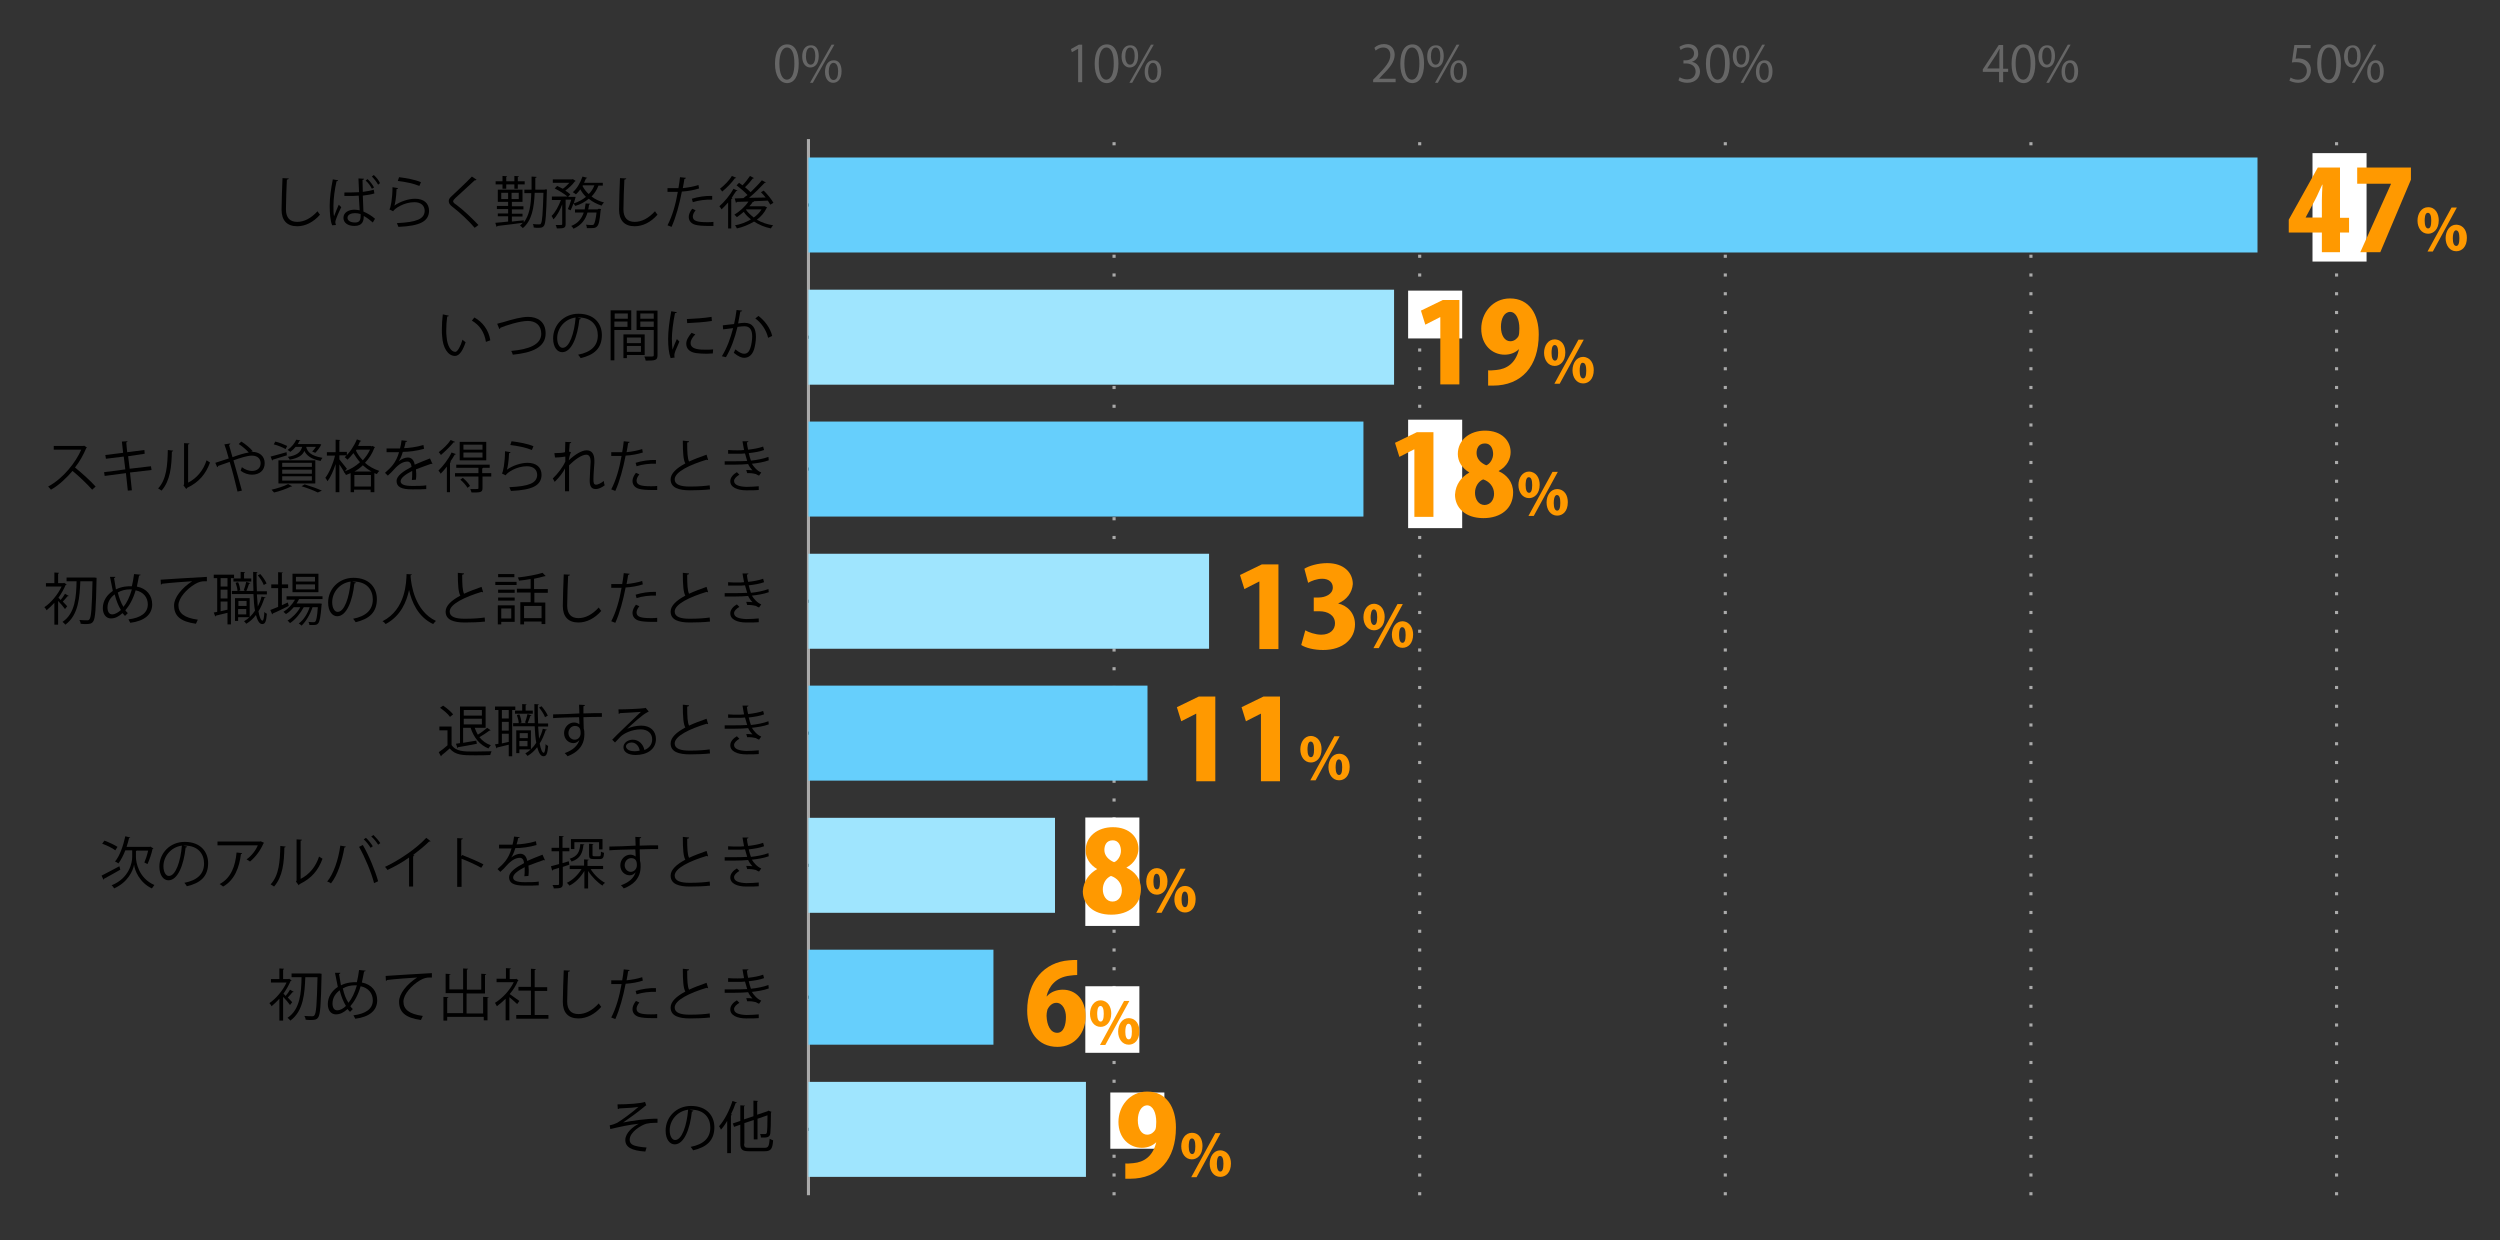 <?xml version="1.0" encoding="utf-8"?>
<!-- Generator: Adobe Illustrator 20.1.0, SVG Export Plug-In . SVG Version: 6.00 Build 0)  -->
<svg version="1.1" id="レイヤー_1" xmlns="http://www.w3.org/2000/svg" xmlns:xlink="http://www.w3.org/1999/xlink" x="0px"
	 y="0px" viewBox="0 0 800 396.8" style="enable-background:new 0 0 800 396.8;" xml:space="preserve">
<rect x="0" y="0" width="800" height="396.8" fill="#333333" stroke="none"/>
<style type="text/css">
	.st0{fill:#666666;}
	.st1{fill:none;stroke:#000000;stroke-miterlimit:10;}
	.st2{fill:none;stroke:#AAAAAA;stroke-miterlimit:10;stroke-dasharray:1,5;}
	.st3{fill:none;stroke:#AAAAAA;stroke-miterlimit:10;}
	.st4{fill-rule:evenodd;clip-rule:evenodd;fill:#66CFFC;}
	.st5{fill-rule:evenodd;clip-rule:evenodd;fill:#9FE5FE;}
	.st6{fill:#FF9900;}
	.st7{fill:#FFFFFF;}
</style>
<g>
	<g>
		<g>
			<g>
				<path class="st0" d="M248,20.4c0-4.2,1.6-6.2,3.9-6.2c2.3,0,3.7,2.1,3.7,6.1c0,4.2-1.5,6.3-3.8,6.3
					C249.6,26.5,248,24.4,248,20.4z M254.2,20.3c0-3-0.7-5.1-2.4-5.1c-1.4,0-2.4,1.9-2.4,5.1s0.9,5.2,2.4,5.2
					C253.6,25.4,254.2,23.1,254.2,20.3z"/>
				<path class="st0" d="M262,17.9c0,2.5-1.2,3.7-2.7,3.7c-1.4,0-2.6-1.2-2.6-3.5c0-2.4,1.2-3.6,2.7-3.6
					C261.1,14.4,262,15.7,262,17.9z M257.9,18c0,1.5,0.5,2.7,1.5,2.7c1.1,0,1.5-1.3,1.5-2.8c0-1.4-0.4-2.7-1.5-2.7
					C258.3,15.2,257.9,16.6,257.9,18z M260.1,26.5h-0.9l6.9-12.2h0.9L260.1,26.5z M269.3,22.8c0,2.5-1.2,3.7-2.7,3.7
					c-1.4,0-2.6-1.2-2.6-3.5c0-2.4,1.2-3.7,2.7-3.7C268.4,19.2,269.3,20.6,269.3,22.8z M265.2,22.8c0,1.5,0.5,2.8,1.5,2.8
					c1.1,0,1.5-1.2,1.5-2.8c0-1.4-0.4-2.7-1.5-2.7C265.7,20.1,265.2,21.5,265.2,22.8z"/>
			</g>
		</g>
		<g>
			<g>
				<path class="st0" d="M345,26.3V15.6h0l-2,1.1l-0.3-1l2.5-1.4h1.1v12H345z"/>
				<path class="st0" d="M350.3,20.4c0-4.2,1.6-6.2,3.9-6.2c2.3,0,3.7,2.1,3.7,6.1c0,4.2-1.5,6.3-3.8,6.3
					C351.8,26.5,350.3,24.4,350.3,20.4z M356.4,20.3c0-3-0.7-5.1-2.4-5.1c-1.4,0-2.4,1.9-2.4,5.1s0.9,5.2,2.4,5.2
					C355.8,25.4,356.4,23.1,356.4,20.3z"/>
				<path class="st0" d="M364.2,17.9c0,2.5-1.2,3.7-2.7,3.7c-1.4,0-2.6-1.2-2.6-3.5c0-2.4,1.2-3.6,2.7-3.6
					C363.3,14.4,364.2,15.7,364.2,17.9z M360.1,18c0,1.5,0.5,2.7,1.5,2.7c1.1,0,1.5-1.3,1.5-2.8c0-1.4-0.4-2.7-1.5-2.7
					C360.5,15.2,360.1,16.6,360.1,18z M362.3,26.5h-0.9l6.9-12.2h0.9L362.3,26.5z M371.6,22.8c0,2.5-1.2,3.7-2.7,3.7
					c-1.4,0-2.6-1.2-2.6-3.5c0-2.4,1.2-3.7,2.7-3.7C370.6,19.2,371.6,20.6,371.6,22.8z M367.4,22.8c0,1.5,0.5,2.8,1.5,2.8
					c1.1,0,1.5-1.2,1.5-2.8c0-1.4-0.4-2.7-1.5-2.7C367.9,20.1,367.4,21.5,367.4,22.8z"/>
			</g>
		</g>
		<g>
			<g>
				<path class="st0" d="M446.5,26.3h-7.1v-0.8l1.2-1.2c2.8-2.9,4.3-4.6,4.3-6.6c0-1.3-0.6-2.5-2.3-2.5c-1,0-1.8,0.5-2.4,1l-0.4-0.9
					c0.7-0.7,1.8-1.2,3.1-1.2c2.4,0,3.4,1.8,3.4,3.4c0,2.3-1.6,4.2-4.1,6.7l-0.9,1v0h5.3V26.3z"/>
				<path class="st0" d="M448.1,20.4c0-4.2,1.6-6.2,3.9-6.2c2.3,0,3.7,2.1,3.7,6.1c0,4.2-1.5,6.3-3.8,6.3
					C449.6,26.5,448.1,24.4,448.1,20.4z M454.2,20.3c0-3-0.7-5.1-2.4-5.1c-1.4,0-2.4,1.9-2.4,5.1s0.9,5.2,2.4,5.2
					C453.6,25.4,454.2,23.1,454.2,20.3z"/>
				<path class="st0" d="M462,17.9c0,2.5-1.2,3.7-2.7,3.7c-1.4,0-2.6-1.2-2.6-3.5c0-2.4,1.2-3.6,2.7-3.6
					C461.1,14.4,462,15.7,462,17.9z M457.9,18c0,1.5,0.5,2.7,1.5,2.7c1.1,0,1.5-1.3,1.5-2.8c0-1.4-0.4-2.7-1.5-2.7
					C458.3,15.2,457.9,16.6,457.9,18z M460.1,26.5h-0.9l6.9-12.2h0.9L460.1,26.5z M469.4,22.8c0,2.5-1.2,3.7-2.7,3.7
					c-1.4,0-2.6-1.2-2.6-3.5c0-2.4,1.2-3.7,2.7-3.7C468.4,19.2,469.4,20.6,469.4,22.8z M465.2,22.8c0,1.5,0.5,2.8,1.5,2.8
					c1.1,0,1.5-1.2,1.5-2.8c0-1.4-0.4-2.7-1.5-2.7C465.7,20.1,465.2,21.5,465.2,22.8z"/>
			</g>
		</g>
		<g>
			<g>
				<path class="st0" d="M541.4,19.8c1.4,0.2,2.6,1.4,2.6,3.1c0,1.9-1.4,3.6-4.1,3.6c-1.2,0-2.3-0.4-2.8-0.8l0.4-1
					c0.4,0.3,1.4,0.7,2.4,0.7c2,0,2.7-1.4,2.7-2.5c0-1.8-1.5-2.6-3.1-2.6h-0.8v-1h0.8c1.2,0,2.6-0.7,2.6-2.2c0-1-0.6-1.9-2.1-1.9
					c-0.9,0-1.7,0.4-2.2,0.8l-0.4-1c0.6-0.4,1.7-0.9,2.8-0.9c2.2,0,3.2,1.4,3.2,2.8C543.6,18.2,542.8,19.3,541.4,19.8L541.4,19.8z"
					/>
				<path class="st0" d="M545.9,20.4c0-4.2,1.6-6.2,3.9-6.2c2.3,0,3.7,2.1,3.7,6.1c0,4.2-1.5,6.3-3.8,6.3
					C547.4,26.5,545.9,24.4,545.9,20.4z M552,20.3c0-3-0.7-5.1-2.4-5.1c-1.4,0-2.4,1.9-2.4,5.1s0.9,5.2,2.4,5.2
					C551.4,25.4,552,23.1,552,20.3z"/>
				<path class="st0" d="M559.8,17.9c0,2.5-1.2,3.7-2.7,3.7c-1.4,0-2.6-1.2-2.6-3.5c0-2.4,1.2-3.6,2.7-3.6
					C558.9,14.4,559.8,15.7,559.8,17.9z M555.7,18c0,1.5,0.5,2.7,1.5,2.7c1.1,0,1.5-1.3,1.5-2.8c0-1.4-0.4-2.7-1.5-2.7
					C556.1,15.2,555.7,16.6,555.7,18z M557.9,26.5H557l6.9-12.2h0.9L557.9,26.5z M567.2,22.8c0,2.5-1.2,3.7-2.7,3.7
					c-1.4,0-2.6-1.2-2.6-3.5c0-2.4,1.2-3.7,2.7-3.7C566.2,19.2,567.2,20.6,567.2,22.8z M563,22.8c0,1.5,0.5,2.8,1.5,2.8
					c1.1,0,1.5-1.2,1.5-2.8c0-1.4-0.4-2.7-1.5-2.7C563.5,20.1,563,21.5,563,22.8z"/>
			</g>
		</g>
		<g>
			<g>
				<path class="st0" d="M641,26.3h-1.3V23h-5.2v-0.8l5.1-7.8h1.4v7.6h1.6v1H641V26.3z M635.9,21.9h3.9v-4.3c0-0.7,0-1.3,0.1-1.9
					h-0.1c-0.4,0.7-0.7,1.2-1,1.8L635.9,21.9L635.9,21.9z"/>
				<path class="st0" d="M643.7,20.4c0-4.2,1.6-6.2,3.9-6.2c2.3,0,3.7,2.1,3.7,6.1c0,4.2-1.5,6.3-3.8,6.3
					C645.2,26.5,643.7,24.4,643.7,20.4z M649.8,20.3c0-3-0.7-5.1-2.4-5.1c-1.4,0-2.4,1.9-2.4,5.1s0.9,5.2,2.4,5.2
					C649.2,25.4,649.8,23.1,649.8,20.3z"/>
				<path class="st0" d="M657.6,17.9c0,2.5-1.2,3.7-2.7,3.7c-1.4,0-2.6-1.2-2.6-3.5c0-2.4,1.2-3.6,2.7-3.6
					C656.7,14.4,657.6,15.7,657.6,17.9z M653.5,18c0,1.5,0.5,2.7,1.5,2.7c1.1,0,1.5-1.3,1.5-2.8c0-1.4-0.4-2.7-1.5-2.7
					C653.9,15.2,653.5,16.6,653.5,18z M655.7,26.5h-0.9l6.9-12.2h0.9L655.7,26.5z M665,22.8c0,2.5-1.2,3.7-2.7,3.7
					c-1.4,0-2.6-1.2-2.6-3.5c0-2.4,1.2-3.7,2.7-3.7C664,19.2,665,20.6,665,22.8z M660.8,22.8c0,1.5,0.5,2.8,1.5,2.8
					c1.1,0,1.5-1.2,1.5-2.8c0-1.4-0.4-2.7-1.5-2.7C661.3,20.1,660.8,21.5,660.8,22.8z"/>
			</g>
		</g>
		<g>
			<g>
				<path class="st0" d="M739.4,14.3v1.1h-4.3l-0.5,3.4c0.3,0,0.5-0.1,0.9-0.1c2.1,0,4,1.3,4,3.7c0,2.4-1.8,4.1-4.1,4.1
					c-1.2,0-2.2-0.4-2.8-0.7l0.4-1c0.4,0.3,1.3,0.7,2.4,0.7c1.5,0,2.8-1.1,2.8-2.8c0-1.6-1.1-2.8-3.3-2.8c-0.6,0-1.1,0-1.5,0.1
					l0.8-5.6H739.4z"/>
				<path class="st0" d="M741.5,20.4c0-4.2,1.6-6.2,3.9-6.2c2.3,0,3.7,2.1,3.7,6.1c0,4.2-1.5,6.3-3.8,6.3
					C743,26.5,741.5,24.4,741.5,20.4z M747.6,20.3c0-3-0.7-5.1-2.4-5.1c-1.4,0-2.4,1.9-2.4,5.1s0.9,5.2,2.4,5.2
					C747,25.4,747.6,23.1,747.6,20.3z"/>
				<path class="st0" d="M755.4,17.9c0,2.5-1.2,3.7-2.7,3.7c-1.4,0-2.6-1.2-2.6-3.5c0-2.4,1.2-3.6,2.7-3.6
					C754.5,14.4,755.4,15.7,755.4,17.9z M751.3,18c0,1.5,0.5,2.7,1.5,2.7c1.1,0,1.5-1.3,1.5-2.8c0-1.4-0.4-2.7-1.5-2.7
					C751.7,15.2,751.3,16.6,751.3,18z M753.5,26.5h-0.9l6.9-12.2h0.9L753.5,26.5z M762.8,22.8c0,2.5-1.2,3.7-2.7,3.7
					c-1.4,0-2.6-1.2-2.6-3.5c0-2.4,1.2-3.7,2.7-3.7C761.8,19.2,762.8,20.6,762.8,22.8z M758.6,22.8c0,1.5,0.5,2.8,1.5,2.8
					c1.1,0,1.5-1.2,1.5-2.8c0-1.4-0.4-2.7-1.5-2.7C759.1,20.1,758.6,21.5,758.6,22.8z"/>
			</g>
		</g>
	</g>
	<g>
		<g>
			<line class="st1" x1="258.7" y1="382.5" x2="258.7" y2="44.5"/>
			<line class="st2" x1="356.5" y1="382.5" x2="356.5" y2="44.5"/>
			<line class="st2" x1="454.3" y1="382.5" x2="454.3" y2="44.5"/>
			<line class="st2" x1="552.1" y1="382.5" x2="552.1" y2="44.5"/>
			<line class="st2" x1="649.9" y1="382.5" x2="649.9" y2="44.5"/>
			<line class="st2" x1="747.7" y1="382.5" x2="747.7" y2="44.5"/>
		</g>
		<g>
		</g>
	</g>
</g>
<g>
	<line class="st3" x1="258.7" y1="382.5" x2="258.7" y2="44.5"/>
	<g>
		<g>
			<line class="st1" x1="258.7" y1="361.4" x2="275.9" y2="361.4"/>
			<line class="st1" x1="258.7" y1="319.1" x2="275.9" y2="319.1"/>
			<line class="st1" x1="258.7" y1="276.9" x2="275.9" y2="276.9"/>
			<line class="st1" x1="258.7" y1="234.6" x2="275.9" y2="234.6"/>
			<line class="st1" x1="258.7" y1="192.4" x2="275.9" y2="192.4"/>
			<line class="st1" x1="258.7" y1="150.1" x2="275.9" y2="150.1"/>
			<line class="st1" x1="258.7" y1="107.9" x2="275.9" y2="107.9"/>
			<line class="st1" x1="258.7" y1="65.6" x2="275.9" y2="65.6"/>
		</g>
		<g>
		</g>
	</g>
</g>
<g>
	<g>
		<g>
			<rect x="258.7" y="50.4" class="st4" width="463.7" height="30.4"/>
			<rect x="258.7" y="92.7" class="st5" width="187.4" height="30.4"/>
			<rect x="258.7" y="134.9" class="st4" width="177.6" height="30.4"/>
			<rect x="258.7" y="177.2" class="st5" width="128.2" height="30.4"/>
			<rect x="258.7" y="219.4" class="st4" width="108.5" height="30.4"/>
			<rect x="258.7" y="261.7" class="st5" width="78.9" height="30.4"/>
			<rect x="258.7" y="303.9" class="st4" width="59.2" height="30.4"/>
			<rect x="258.7" y="346.2" class="st5" width="88.8" height="30.4"/>
		</g>
	</g>
</g>
<g>
	<g>
		<path d="M197.6,353.4c3.3,0,7.6-0.3,8.8-0.8l0.4,1.1c-0.2,0.1-0.5,0.3-0.8,0.6c-1.8,1.5-4.4,3.4-6.6,4.9c2.5-0.5,7.6-1.3,11-1.2
			v1.3c-0.3,0-0.5,0-0.8,0c-1,0-2,0.1-2.8,0.3c-1.5,0.4-5.3,2.6-5.3,5.1c0,1.1,0.7,1.5,0.9,1.6c0.8,0.5,2.8,0.8,4.5,0.9l-0.4,1.3
			c-4.4-0.3-6.4-1.4-6.4-3.7c0-2.3,2.5-4.3,4.3-5.2c-3.1,0.3-6.1,1-9.1,1.7l-0.2-1.2c1-0.2,1.8-0.5,2.4-0.8c1.4-0.8,5.3-3.7,6.8-5.1
			c-1.1,0.2-3.4,0.4-4.4,0.4c-0.5,0-1.2,0.1-1.7,0.1c-0.1,0.1-0.3,0.2-0.5,0.2L197.6,353.4z"/>
		<path d="M221.9,355.4c-0.1,0.2-0.2,0.3-0.5,0.3c-0.6,5.6-2.5,10.5-5.5,10.5c-1.5,0-2.9-1.5-2.9-4.4c0-4.3,3.4-7.9,8.1-7.9
			c5.2,0,7.5,3.3,7.5,6.8c0,4.3-2.5,6.4-6.8,7.4c-0.2-0.3-0.5-0.8-0.8-1.1c4.1-0.8,6.3-2.8,6.3-6.2c0-3-1.9-5.7-6.1-5.7
			c-0.2,0-0.4,0-0.5,0L221.9,355.4z M220.2,355.1c-3.6,0.5-5.9,3.5-5.9,6.6c0,1.9,0.8,3.1,1.7,3.1
			C218.2,364.9,219.8,360.1,220.2,355.1z"/>
		<path d="M232.8,358.5c-0.6,1.1-1.3,2.1-2.1,3c-0.1-0.3-0.4-0.9-0.6-1.1c1.7-1.9,3.3-5,4.3-8.1l1.4,0.5c0,0.1-0.2,0.2-0.4,0.2
			c-0.4,1.2-0.9,2.4-1.5,3.6l0.4,0.1c0,0.1-0.1,0.2-0.4,0.2v12.1h-1.2V358.5z M238.1,366c0,1.1,0.3,1.3,1.6,1.3h5
			c1.2,0,1.4-0.6,1.6-2.9c0.3,0.2,0.8,0.4,1.1,0.5c-0.2,2.6-0.6,3.5-2.7,3.5h-5c-2.1,0-2.8-0.5-2.8-2.4v-6.1l-2,0.7l-0.4-1.1
			l2.4-0.8v-5l1.5,0.1c0,0.1-0.1,0.2-0.3,0.2v4.2l3-1v-5l1.5,0.1c0,0.1-0.1,0.2-0.3,0.2v4.2l3.3-1.1c0.1-0.1,0.1-0.1,0.3-0.2l1,0.4
			c0,0.1-0.1,0.1-0.2,0.2c0,3.3-0.1,6-0.2,6.7c-0.2,1.2-0.9,1.4-3,1.3c0-0.3-0.1-0.8-0.3-1.1c0.6,0,1.3,0,1.6,0
			c0.3,0,0.5-0.1,0.6-0.5c0.1-0.5,0.2-2.5,0.2-5.5l-3.2,1.1v6.6h-1.2v-6.2l-3,1V366z"/>
	</g>
	<g>
		<path d="M94,317.4c-0.1,0.1-0.2,0.1-0.4,0.1c-0.4,0.5-1,1.2-1.5,1.7c0.6,0.6,1.2,1.3,1.4,1.5l-0.7,0.9c-0.4-0.6-1.4-1.8-2.2-2.6
			v7.6h-1.2v-7c-0.8,0.9-1.7,1.7-2.5,2.4c-0.1-0.3-0.5-0.8-0.7-1c2.1-1.4,4.3-4,5.5-6.6h-5v-1.1h2.7v-3.4l1.5,0.1
			c0,0.1-0.1,0.2-0.3,0.3v3h1.7l0.2-0.1l0.8,0.5c0,0.1-0.1,0.2-0.3,0.2c-0.6,1.4-1.4,2.8-2.3,4.1c0.2,0.2,0.5,0.4,0.7,0.7
			c0.5-0.6,1.1-1.4,1.4-2L94,317.4z M102.2,311.5l0.7,0.1c0,0.1,0,0.3,0,0.4c-0.2,9.6-0.4,12.7-1.1,13.6c-0.4,0.6-0.9,0.8-2.3,0.8
			c-0.5,0-1.1,0-1.7-0.1c0-0.4-0.2-0.9-0.4-1.2c1.2,0.1,2.1,0.1,2.6,0.1c0.3,0,0.5-0.1,0.6-0.3c0.6-0.6,0.8-3.7,1-12.2h-3.9
			c-0.2,4.9-0.5,10.8-4.8,13.9c-0.2-0.3-0.6-0.7-0.9-0.9c4.1-2.7,4.4-8.2,4.5-13h-3.2v-1.2h8.6L102.2,311.5z"/>
		<path d="M117,310.6c0,0.2-0.2,0.2-0.5,0.3c-0.2,1.2-0.5,2.4-0.7,3.5c3.2,0.6,4.9,2.9,4.9,5.7c0,3.2-2.4,5.3-7,5.9
			c-0.2-0.4-0.4-0.8-0.6-1.1c4-0.5,6.2-2.1,6.2-4.8c0-2.2-1.4-4-3.9-4.5c-0.8,2.8-2,4.9-3.3,6.4c0.2,0.3,0.5,0.6,0.8,0.9l-0.9,0.9
			c-0.3-0.3-0.5-0.6-0.8-0.9c-1.2,1.1-2.4,1.7-3.7,1.7c-1.6,0-2.6-1.3-2.6-3.3c0-2.4,1.4-4.3,3.2-5.5c-0.3-1.4-0.6-2.9-0.9-4.5
			l1.7,0c0,0.2-0.1,0.3-0.4,0.4c0.2,1.2,0.4,2.4,0.6,3.6c2-1,3.9-1,4.7-1c0.1,0,0.3,0,0.4,0c0.3-1.2,0.5-2.5,0.7-3.9L117,310.6z
			 M110.7,321.9c-0.8-1.3-1.5-3-2-5c-1.1,0.8-2.3,2.2-2.3,4.2c0,1.3,0.5,2.2,1.5,2.2C108.9,323.3,109.9,322.7,110.7,321.9z
			 M111.5,320.9c1.1-1.3,2-3.2,2.7-5.6c-0.2,0-0.4,0-0.6,0c-1.4,0-2.7,0.3-3.9,1C110.1,318.1,110.7,319.7,111.5,320.9z"/>
		<path d="M123.4,312.3c1.4-0.1,12.4-0.8,14.8-0.9l0,1.4c-0.2,0-0.5,0-0.7,0c-1,0-1.9,0.2-3.1,0.9c-2.7,1.6-5.3,4.5-5.3,6.8
			c0,2.5,1.8,4,6.2,4.6l-0.6,1.3c-5.1-0.7-7-2.6-7-5.9c0-2.5,2.5-5.6,5.8-7.7c-1.9,0.1-7.3,0.5-9.6,0.8c-0.1,0.1-0.3,0.3-0.4,0.3
			L123.4,312.3z"/>
		<path d="M154.8,319l1.6,0.1c0,0.1-0.1,0.2-0.4,0.2v7.2h-1.2v-1.1h-11.7v1.2h-1.2V319l1.6,0.1c0,0.1-0.1,0.2-0.4,0.3v4.8h5.1v-6.4
			h-5.6v-6.2l1.6,0.1c0,0.1-0.1,0.2-0.4,0.2v4.7h4.4v-6.7l1.6,0.1c0,0.1-0.1,0.2-0.4,0.3v6.4h4.6v-5.1l1.6,0.1
			c0,0.1-0.1,0.2-0.4,0.3v5.9h-5.9v6.4h5.3V319z"/>
		<path d="M165.9,313.7c0,0.1-0.1,0.1-0.2,0.2c-0.6,1.5-1.5,2.9-2.6,4.2c0.9,0.6,2.6,1.9,3.1,2.2l-0.7,1c-0.5-0.5-1.7-1.5-2.5-2.2
			v7.4h-1.2v-6.9c-0.9,0.9-1.9,1.7-2.8,2.4c-0.1-0.3-0.5-0.8-0.6-1.1c2.3-1.4,4.7-3.9,6-6.6h-5.5v-1.1h3v-3.4l1.6,0.1
			c0,0.1-0.1,0.2-0.4,0.3v3.1h1.9l0.2-0.1L165.9,313.7z M171.1,324.8h4.4v1.2h-10.3v-1.2h4.7V317h-4v-1.2h4V310l1.6,0.1
			c0,0.1-0.1,0.2-0.4,0.3v5.5h4v1.2h-4V324.8z"/>
		<path d="M182.4,310.6c0,0.2-0.2,0.3-0.6,0.4c-0.1,2.1-0.3,6.9-0.3,9.5c0,2.7,1.3,4,3.6,4c2.2,0,4.4-1.1,6.5-3.4
			c0.2,0.3,0.6,0.9,0.8,1.1c-2.1,2.4-4.7,3.7-7.3,3.7c-3.3,0-5-1.9-5-5.3c0-2.3,0.2-7.8,0.3-10.1L182.4,310.6z"/>
		<path d="M205.7,313.8c-1.5,0.5-3.6,0.9-5.5,1c-0.8,4.1-1.9,8.2-3.3,11.3l-1.3-0.5c1.5-2.9,2.6-6.6,3.3-10.7c-0.4,0-2.8,0-3.3,0
			l0-1.2c0.3,0,0.7,0,1.1,0c0.2,0,2,0,2.4,0c0.2-1.2,0.4-2.4,0.5-3.5l1.9,0.2c0,0.2-0.3,0.3-0.5,0.4c-0.1,0.8-0.3,1.8-0.5,2.9
			c1.8-0.2,3.5-0.5,5-1L205.7,313.8z M210.4,325.8c-0.5,0-1.1,0-1.7,0c-1.7,0-3.3-0.1-4.3-0.4c-1.3-0.4-2-1.3-2-2.5
			c0-0.8,0.4-1.7,1.1-2.6l1.1,0.5c-0.6,0.7-0.9,1.4-0.9,2c0,1.4,1.4,1.8,4.6,1.8c0.7,0,1.4,0,2-0.1V325.8z M203.4,317.1
			c1.9-0.6,4.4-1,6.5-0.9v1.2c-2-0.1-4.4,0.2-6.2,0.8L203.4,317.1z"/>
		<path d="M226.6,316.2c0,0-0.1,0-0.1,0c-0.1,0-0.3,0-0.4-0.1c-5.3,1.6-10.2,3.9-10.2,6.3c0,1.7,1.9,2.3,4.8,2.3
			c2.9,0,5.1-0.2,6.4-0.4l0.1,1.3c-1.7,0.2-4.3,0.3-6.4,0.3c-3.6,0-6.2-0.8-6.2-3.5c0-1.9,1.9-3.6,4.7-5.1c-0.6-1.1-0.8-3.2-0.8-7.3
			l2,0.2c0,0.2-0.2,0.4-0.6,0.4c0,3.2,0.1,5.1,0.6,6.1c1.7-0.8,3.6-1.5,5.6-2.2L226.6,316.2z"/>
		<path d="M246,316.3c-1.6,0.6-3.6,0.9-5.4,1.1c0.6,1,1.7,2.3,3,2.8l-0.7,1c-0.3-0.1-0.7-0.3-1-0.5c-0.4-0.1-1.3-0.3-2.1-0.3
			c-0.3,0-0.5,0-0.7,0l-0.3-1c0.6,0,1.5,0,2,0.1c-0.5-0.5-1.1-1.3-1.4-2c-1.2,0.1-2.5,0.2-4.8,0.2c-0.9,0-1.9,0-2.7,0l0-1.1
			c0.8,0,1.9,0,2.8,0c1.5,0,2.9,0,4.4-0.1c-0.2-0.6-0.5-1.6-0.7-2.4c-0.7,0.1-1.5,0.1-2.3,0.1c-1,0-2.2,0-3.1,0V313
			c1.1,0.1,2.3,0.1,3,0.1c0.6,0,1.4,0,2.1-0.1c-0.2-0.8-0.3-1.8-0.5-2.8l1.9,0c0,0.2-0.2,0.3-0.5,0.4c0.1,0.8,0.2,1.6,0.4,2.3
			c1.7-0.2,3.5-0.5,4.8-1l0.3,1.1c-1.3,0.5-3.1,0.8-4.9,1c0.2,1,0.5,1.8,0.7,2.4c1.9-0.2,4-0.6,5.6-1.2L246,316.3z M242.8,325.8
			c-1,0.1-2.2,0.1-4,0.1c-2.9,0-5.2-1-5.1-3c0-1.1,1-2.2,2.1-2.8l0.8,0.8c-1,0.6-1.7,1.3-1.7,2c0,1.3,1.6,1.8,3.9,1.9
			c1.4,0,2.8-0.1,4-0.2L242.8,325.8z"/>
	</g>
	<g>
		<path d="M32.5,280.2c1.4-0.7,3.6-1.9,5.7-3l0.3,1.1c-1.9,1.1-3.9,2.2-5.2,2.9c0,0.1-0.1,0.3-0.2,0.3L32.5,280.2z M33.4,269
			c1.4,0.5,3.3,1.4,4.2,2l-0.7,1.1c-0.9-0.7-2.7-1.6-4.2-2.1L33.4,269z M43.9,272.1c-0.1,0.1-0.2,0.2-0.4,0.2v2
			c0,1.5,0.8,6.7,5.9,8.9c-0.2,0.3-0.6,0.8-0.8,1.1c-4-1.9-5.5-5.8-5.7-7.6h0c-0.3,1.8-1.9,5.6-6.4,7.6c-0.1-0.3-0.5-0.8-0.8-1
			c5.7-2.3,6.6-7.3,6.6-9v-2.2h-2.2c-0.6,1.6-1.4,3.1-2.2,4.2c-0.3-0.2-0.7-0.5-1.1-0.6c1.5-1.8,2.6-4.9,3.3-8.1l1.6,0.4
			c-0.1,0.1-0.2,0.2-0.4,0.2c-0.2,0.9-0.5,1.9-0.8,2.8h7.4l0.2-0.1l1,0.6c0,0.1-0.2,0.1-0.3,0.2c-0.3,1.5-1,3.5-1.6,4.8
			c-0.3-0.1-0.7-0.4-1-0.5c0.4-0.9,0.9-2.4,1.2-3.8H43.9z"/>
		<path d="M59.9,270.9c-0.1,0.2-0.2,0.3-0.5,0.3c-0.6,5.6-2.5,10.5-5.5,10.5c-1.5,0-2.9-1.5-2.9-4.4c0-4.3,3.4-7.9,8.1-7.9
			c5.2,0,7.5,3.3,7.5,6.8c0,4.3-2.5,6.4-6.8,7.4c-0.2-0.3-0.5-0.8-0.8-1.1c4.1-0.8,6.3-2.8,6.3-6.2c0-3-1.9-5.7-6.1-5.7
			c-0.2,0-0.4,0-0.5,0L59.9,270.9z M58.2,270.6c-3.6,0.5-5.9,3.5-5.9,6.6c0,1.9,0.8,3.1,1.7,3.1C56.2,280.4,57.8,275.6,58.2,270.6z"
			/>
		<path d="M84.5,269.7c0,0.1-0.1,0.1-0.2,0.2c-1,2.3-2.5,4.3-4.3,5.8c-0.3-0.2-0.8-0.6-1.1-0.7c1.7-1.2,3-3,3.6-4.5H69.6v-1.2h13.6
			l0.2-0.1L84.5,269.7z M77.5,273c0,0.1-0.2,0.3-0.4,0.3c-0.5,4.2-2,8.3-5.7,10.4c-0.3-0.2-0.7-0.6-1.1-0.8c3.7-2,5-5.8,5.4-10.1
			L77.5,273z"/>
		<path d="M91.4,270.9c0,0.2-0.2,0.3-0.4,0.3c-0.1,4.8-0.5,9.3-3.3,12.5c-0.3-0.2-0.7-0.5-1.1-0.7c2.7-2.9,3-7.4,3.1-12.3
			L91.4,270.9z M96.1,281.3c3-1.5,5-4.1,6-7.2c0.3,0.2,0.8,0.5,1.1,0.7c-1.3,3.6-3.5,6.3-7.3,8.1c-0.1,0.1-0.2,0.3-0.3,0.4l-0.9-1.2
			l0.2-0.3v-13.2l1.7,0.1c0,0.2-0.1,0.3-0.4,0.3V281.3z"/>
		<path d="M110.7,270.9c-0.1,0.1-0.2,0.3-0.5,0.3c-0.7,4.3-2.2,8.9-4.3,11.5c-0.3-0.3-0.8-0.5-1.2-0.6c2-2.4,3.6-7,4.2-11.5
			L110.7,270.9z M119.7,282.6c-0.8-3.2-2.9-8.3-4.8-11.6l1.2-0.6c1.9,3.2,4,8.3,4.9,11.6L119.7,282.6z M117.1,268.1
			c0.8,0.7,1.7,1.9,2.2,2.7l-0.7,0.5c-0.5-0.8-1.4-2-2.2-2.7L117.1,268.1z M119.5,267.2c0.8,0.8,1.7,1.8,2.2,2.6l-0.7,0.5
			c-0.5-0.8-1.4-2-2.2-2.6L119.5,267.2z"/>
		<path d="M137.8,269.2c-0.1,0.1-0.2,0.1-0.3,0.1c-0.1,0-0.1,0-0.2,0c-1.4,1.4-3.4,3-5.1,4.3c0.1,0.1,0.4,0.2,0.4,0.2
			c0,0.1-0.2,0.2-0.4,0.2v9.7h-1.3v-9.3c-1.9,1.4-4.4,2.8-6.9,4c-0.2-0.3-0.5-0.7-0.8-1c4.9-2.3,10.3-6.1,13.2-9.3L137.8,269.2z"/>
		<path d="M154,277.7c-1.8-1-4.4-2.2-6.3-2.9v9h-1.4v-15.6l1.8,0.1c0,0.2-0.2,0.3-0.5,0.4v5.3l0.3-0.4c2.1,0.8,4.9,2,6.8,3
			L154,277.7z"/>
		<path d="M174.4,275.3c0,0-0.1,0-0.1,0c-0.1,0-0.2-0.1-0.3-0.1c-1.4,0.5-3.4,1.2-4.9,1.8c0,0.4,0.1,0.9,0.1,1.4
			c0,0.6,0,1.2-0.1,1.9l-1.3,0.1c0.1-0.6,0.1-1.5,0.1-2.2c0-0.3,0-0.5,0-0.7c-2,1-3.7,2.2-3.7,3.3c0,1,1.2,1.5,3.7,1.5
			c1.7,0,3.4,0,4.5-0.2l0,1.2c-1.1,0.1-2.7,0.1-4.5,0.1c-3.5,0-5-0.8-5-2.7c0-1.6,2.1-3.1,4.8-4.5c-0.1-1.1-0.6-1.7-1.3-1.7
			c-1.3,0-2.7,0.7-4.3,2.5c-0.5,0.6-1.2,1.3-2,2l-0.9-0.9c1.8-1.6,3.5-3.1,4.5-6.6l-1,0h-3v-1.2c1.1,0,2.4,0,3.1,0l1.2,0
			c0.2-0.8,0.4-1.6,0.5-2.6l1.8,0.2c0,0.2-0.2,0.3-0.5,0.3c-0.1,0.7-0.3,1.4-0.5,2c1.2,0,3.9-0.3,6.2-1l0.2,1.2c-2.3,0.7-5,1-6.8,1
			c-0.4,1.4-0.9,2.4-1.3,3h0c0.8-0.7,2-1.2,2.9-1.2c1.2,0,2,0.9,2.2,2.3c1.5-0.7,3.4-1.4,4.9-2L174.4,275.3z"/>
		<path d="M182.2,276.7l-2.1,0.7v5.4c0,1.3-0.6,1.5-2.9,1.5c0-0.3-0.2-0.8-0.4-1.1c0.5,0,0.9,0,1.3,0c0.7,0,0.8,0,0.8-0.4v-5.1
			l-1.9,0.6c0,0.1-0.1,0.2-0.3,0.3l-0.4-1.4c0.7-0.2,1.6-0.4,2.6-0.7v-4.1h-2.4v-1.1h2.4v-3.8l1.5,0.1c0,0.1-0.1,0.2-0.4,0.3v3.4
			h2.2v1.1h-2.2v3.8l2-0.6L182.2,276.7z M193.1,278.1h-4.1c1.1,1.8,2.9,3.5,4.6,4.4c-0.3,0.2-0.7,0.6-0.8,0.9
			c-1.6-1-3.4-2.8-4.6-4.7v5.6h-1.2v-5.6c-1.2,2-2.9,3.8-4.8,4.7c-0.2-0.3-0.5-0.7-0.8-0.9c1.8-0.8,3.6-2.6,4.7-4.4h-3.8V277h4.6v-2
			l1.5,0.1c0,0.1-0.1,0.2-0.4,0.3v1.7h5V278.1z M187,270.2c0,0.1-0.1,0.2-0.3,0.2c-0.3,2.5-0.9,4.3-3.8,5.3
			c-0.1-0.3-0.4-0.7-0.6-0.9c2.6-0.8,3.2-2.3,3.4-4.7L187,270.2z M183.8,269.5v2.2h-1.1v-3.2h10.1v3.3h-1.1v-2.3H183.8z M188.5,270
			l1.4,0.1c0,0.1-0.1,0.2-0.3,0.2v3.2c0,0.4,0.1,0.5,0.6,0.5h1.6c0.4,0,0.5-0.2,0.5-1.5c0.2,0.2,0.7,0.3,1,0.4c-0.1,1.6-0.4,2-1.4,2
			H190c-1.3,0-1.5-0.3-1.5-1.4V270z"/>
		<path d="M203.4,270.6c0-0.4-0.1-2.4-0.1-2.8l1.9,0.1c0,0.1-0.1,0.3-0.5,0.4c0,0.2,0,0.4,0,2.3c2.2-0.1,4.5-0.1,5.9-0.1v1.2
			c-1.5,0-3.7,0-5.9,0.1c0,1.4,0.1,2.7,0.1,3.7c0.2,0.6,0.2,1.1,0.2,1.9c0,0.6-0.1,1.2-0.2,1.7c-0.5,2.1-2,4-5.2,5.2
			c-0.2-0.3-0.6-0.8-0.9-1c2.8-1,4.2-2.5,4.7-4.2h0c-0.4,0.5-1,1-1.9,1c-1.6,0-3-1.3-3-3.2c0-1.9,1.5-3.4,3.2-3.4
			c0.6,0,1.3,0.2,1.7,0.6c0-0.3,0-1.5-0.1-2.3c-1.9,0-7.6,0.2-8.3,0.3l0-1.2l4.1-0.1L203.4,270.6z M203.8,276.9c0-0.7,0-2.3-1.8-2.3
			c-1.2,0-2.1,1-2.1,2.3c0,1.3,1,2.1,2,2.1C203.1,278.9,203.8,277.9,203.8,276.9z"/>
		<path d="M226.6,274c0,0-0.1,0-0.1,0c-0.1,0-0.3,0-0.4-0.1c-5.3,1.6-10.2,3.9-10.2,6.3c0,1.7,1.9,2.3,4.8,2.3
			c2.9,0,5.1-0.2,6.4-0.4l0.1,1.3c-1.7,0.2-4.3,0.3-6.4,0.3c-3.6,0-6.2-0.8-6.2-3.5c0-1.9,1.9-3.6,4.7-5.1c-0.6-1.1-0.8-3.2-0.8-7.3
			l2,0.2c0,0.2-0.2,0.4-0.6,0.4c0,3.2,0.1,5.1,0.6,6.1c1.7-0.8,3.6-1.5,5.6-2.2L226.6,274z"/>
		<path d="M246,274c-1.6,0.6-3.6,0.9-5.4,1.1c0.6,1,1.7,2.3,3,2.8l-0.7,1c-0.3-0.1-0.7-0.3-1-0.5c-0.4-0.1-1.3-0.3-2.1-0.3
			c-0.3,0-0.5,0-0.7,0l-0.3-1c0.6,0,1.5,0,2,0.1c-0.5-0.5-1.1-1.3-1.4-2c-1.2,0.1-2.5,0.2-4.8,0.2c-0.9,0-1.9,0-2.7,0l0-1.1
			c0.8,0,1.9,0,2.8,0c1.5,0,2.9,0,4.4-0.1c-0.2-0.6-0.5-1.6-0.7-2.4c-0.7,0.1-1.5,0.1-2.3,0.1c-1,0-2.2,0-3.1,0v-1.1
			c1.1,0.1,2.3,0.1,3,0.1c0.6,0,1.4,0,2.1-0.1c-0.2-0.8-0.3-1.8-0.5-2.8l1.9,0c0,0.2-0.2,0.3-0.5,0.4c0.1,0.8,0.2,1.6,0.4,2.3
			c1.7-0.2,3.5-0.5,4.8-1l0.3,1.1c-1.3,0.5-3.1,0.8-4.9,1c0.2,1,0.5,1.8,0.7,2.4c1.9-0.2,4-0.6,5.6-1.2L246,274z M242.8,283.6
			c-1,0.1-2.2,0.1-4,0.1c-2.9,0-5.2-1-5.1-3c0-1.1,1-2.2,2.1-2.8l0.8,0.8c-1,0.6-1.7,1.3-1.7,2c0,1.3,1.6,1.8,3.9,1.9
			c1.4,0,2.8-0.1,4-0.2L242.8,283.6z"/>
	</g>
	<g>
		<path d="M144.5,232.5v5.9c1.4,2.1,4,2.1,7.2,2.1c1.9,0,4.2-0.1,5.6-0.1c-0.1,0.3-0.4,0.9-0.4,1.2c-1.2,0.1-3.2,0.1-5,0.1
			c-3.7,0-6.2,0-8-2.2c-0.9,0.8-1.8,1.6-2.6,2.2c0,0.2,0,0.2-0.2,0.3l-0.7-1.3c0.9-0.6,1.9-1.4,2.8-2.2v-4.8h-2.6v-1.2H144.5z
			 M141.8,225.8c1.2,0.8,2.6,2,3.2,2.8l-1,0.8c-0.6-0.9-2-2.1-3.2-2.9L141.8,225.8z M152.6,238c-2.2,0.4-4.5,0.9-6,1.1
			c0,0.1-0.1,0.2-0.2,0.3l-0.5-1.4l1.3-0.2v-11.7h8.2v6.8h-3.5c0.3,0.8,0.6,1.5,1,2.2c1-0.6,2.3-1.6,3-2.2l1.1,0.8
			c-0.1,0.1-0.2,0.1-0.4,0.1c-0.8,0.6-2.1,1.5-3.2,2.1c1,1.2,2.2,2.1,3.7,2.6c-0.3,0.2-0.6,0.7-0.8,1c-2.8-1.1-4.7-3.5-5.7-6.6h-2.4
			v4.8c1.3-0.2,2.8-0.5,4.2-0.7L152.6,238z M154.2,227.2h-5.8v1.8h5.8V227.2z M148.4,231.8h5.8V230h-5.8V231.8z"/>
		<path d="M165.1,227.2h-1.2v14.8h-1.1v-3.7c-1.4,0.3-2.7,0.7-3.7,0.9c0,0.1-0.1,0.2-0.2,0.3l-0.5-1.3l1.1-0.2v-10.8h-1.1v-1.1h6.5
			V227.2z M162.8,229.9v-2.7h-2.2v2.7H162.8z M162.8,233.7V231h-2.2v2.8H162.8z M160.6,234.8v3.1l2.2-0.5v-2.6H160.6z M172.2,232.5
			c0.1,1.4,0.2,2.7,0.3,3.9c0.5-1,0.9-2,1.2-3.2l1.3,0.3c0,0.1-0.2,0.2-0.4,0.2c-0.5,1.5-1.1,3-1.9,4.2c0.3,1.8,0.8,3,1.3,3
			c0.3,0,0.5-0.9,0.6-2.8c0.2,0.3,0.6,0.5,0.8,0.6c-0.2,2.4-0.5,3.3-1.5,3.3c-0.9,0-1.5-1.1-2-2.9c-0.9,1.2-1.9,2.1-3.1,2.8
			c-0.1-0.2-0.5-0.6-0.7-0.8c1.4-0.8,2.6-2,3.5-3.4c-0.3-1.5-0.4-3.3-0.5-5.3h-6.9v-1h6.9c-0.1-1.9-0.1-4-0.1-6.1l1.4,0.1
			c0,0.1-0.1,0.2-0.3,0.3c0,2,0,4,0.1,5.8h3.2v1H172.2z M164.8,227.4h2.3v-2.1l1.4,0.1c0,0.1-0.1,0.2-0.3,0.3v1.7h2.3v1h-5.7V227.4z
			 M169.9,239.8h-3.7v1.2h-1v-7.3h4.7V239.8z M166.2,228.6c0.4,0.8,0.6,1.9,0.7,2.6l-0.9,0.3c0-0.7-0.3-1.9-0.6-2.7L166.2,228.6z
			 M168.9,234.6h-2.6v1.6h2.6V234.6z M166.2,238.8h2.6v-1.7h-2.6V238.8z M170.1,228.9c-0.1,0.1-0.2,0.2-0.4,0.2
			c-0.2,0.7-0.6,1.7-0.9,2.4c0,0-0.8-0.3-0.8-0.3c0.3-0.7,0.6-1.9,0.8-2.7L170.1,228.9z M173.3,226c0.8,0.9,1.6,2.1,2,3l-0.9,0.5
			c-0.3-0.9-1.1-2.1-1.9-3.1L173.3,226z"/>
		<path d="M185.4,228.3c0-0.4-0.1-2.4-0.1-2.8l1.9,0.1c0,0.1-0.1,0.3-0.5,0.4c0,0.2,0,0.4,0,2.3c2.2-0.1,4.5-0.1,5.9-0.1v1.2
			c-1.5,0-3.7,0-5.9,0.1c0,1.4,0.1,2.7,0.1,3.7c0.2,0.6,0.2,1.1,0.2,1.9c0,0.6-0.1,1.2-0.2,1.7c-0.5,2.1-2,4-5.2,5.2
			c-0.2-0.3-0.6-0.8-0.9-1c2.8-1,4.2-2.5,4.7-4.2h0c-0.4,0.5-1,1-1.9,1c-1.6,0-3-1.3-3-3.2c0-1.9,1.5-3.4,3.2-3.4
			c0.6,0,1.3,0.2,1.7,0.6c0-0.3,0-1.5-0.1-2.3c-1.9,0-7.6,0.2-8.3,0.3l0-1.2l4.1-0.1L185.4,228.3z M185.8,234.6c0-0.7,0-2.3-1.8-2.3
			c-1.2,0-2.1,1-2.1,2.3c0,1.3,1,2.1,2,2.1C185.1,236.7,185.8,235.7,185.8,234.6z"/>
		<path d="M200.7,233.2c1.2-0.6,3-1,4.5-1c2.9,0,4.7,1.7,4.7,4.3c0,3.3-2.9,5.1-6.5,5.1c-2.3,0-3.9-0.9-3.9-2.5c0-1.3,1.3-2.4,3-2.4
			c2,0,3.4,1.6,3.7,3.3c1.4-0.5,2.5-1.7,2.5-3.4c0-1.9-1.4-3.2-3.7-3.2c-2.7,0-5.3,1.2-6.5,2.4c-0.5,0.5-1.2,1.3-1.7,1.8l-0.9-0.9
			c1.6-1.7,6.8-6.6,9.2-8.9c-1,0.1-4.6,0.3-6.7,0.4c-0.1,0.1-0.2,0.2-0.4,0.3l-0.1-1.5c2.4,0,7.1-0.2,8.4-0.4l0.3-0.1l1,1.2
			c-0.1,0.1-0.3,0.1-0.4,0.2C205.5,228.7,202.1,231.9,200.7,233.2L200.7,233.2z M203.1,240.4c0.5,0,1.2-0.1,1.6-0.2
			c-0.2-1.4-1.2-2.6-2.6-2.6c-0.9,0-1.8,0.5-1.8,1.3C200.5,240.1,202,240.4,203.1,240.4z"/>
		<path d="M226.6,231.7c0,0-0.1,0-0.1,0c-0.1,0-0.3,0-0.4-0.1c-5.3,1.6-10.2,3.9-10.2,6.3c0,1.7,1.9,2.3,4.8,2.3
			c2.9,0,5.1-0.2,6.4-0.4l0.1,1.3c-1.7,0.2-4.3,0.3-6.4,0.3c-3.6,0-6.2-0.8-6.2-3.5c0-1.9,1.9-3.6,4.7-5.1c-0.6-1.1-0.8-3.2-0.8-7.3
			l2,0.2c0,0.2-0.2,0.4-0.6,0.4c0,3.2,0.1,5.1,0.6,6.1c1.7-0.8,3.6-1.5,5.6-2.2L226.6,231.7z"/>
		<path d="M246,231.8c-1.6,0.6-3.6,0.9-5.4,1.1c0.6,1,1.7,2.3,3,2.8l-0.7,1c-0.3-0.1-0.7-0.3-1-0.5c-0.4-0.1-1.3-0.3-2.1-0.3
			c-0.3,0-0.5,0-0.7,0l-0.3-1c0.6,0,1.5,0,2,0.1c-0.5-0.5-1.1-1.3-1.4-2c-1.2,0.1-2.5,0.2-4.8,0.2c-0.9,0-1.9,0-2.7,0l0-1.1
			c0.8,0,1.9,0,2.8,0c1.5,0,2.9,0,4.4-0.1c-0.2-0.6-0.5-1.6-0.7-2.4c-0.7,0.1-1.5,0.1-2.3,0.1c-1,0-2.2,0-3.1,0v-1.1
			c1.1,0.1,2.3,0.1,3,0.1c0.6,0,1.4,0,2.1-0.1c-0.2-0.8-0.3-1.8-0.5-2.8l1.9,0c0,0.2-0.2,0.3-0.5,0.4c0.1,0.8,0.2,1.6,0.4,2.3
			c1.7-0.2,3.5-0.5,4.8-1l0.3,1.1c-1.3,0.5-3.1,0.8-4.9,1c0.2,1,0.5,1.8,0.7,2.4c1.9-0.2,4-0.6,5.6-1.2L246,231.8z M242.8,241.3
			c-1,0.1-2.2,0.1-4,0.1c-2.9,0-5.2-1-5.1-3c0-1.1,1-2.2,2.1-2.8l0.8,0.8c-1,0.6-1.7,1.3-1.7,2c0,1.3,1.6,1.8,3.9,1.9
			c1.4,0,2.8-0.1,4-0.2L242.8,241.3z"/>
	</g>
	<g>
		<path d="M22,190.7c-0.1,0.1-0.2,0.1-0.4,0.1c-0.4,0.5-1,1.2-1.5,1.7c0.6,0.6,1.2,1.3,1.4,1.5l-0.7,0.9c-0.4-0.6-1.4-1.8-2.2-2.6
			v7.6h-1.2v-7c-0.8,0.9-1.7,1.7-2.5,2.4c-0.1-0.3-0.5-0.8-0.7-1c2.1-1.4,4.3-4,5.5-6.6h-5v-1.1h2.7v-3.4l1.5,0.1
			c0,0.1-0.1,0.2-0.3,0.3v3h1.7l0.2-0.1l0.8,0.5c0,0.1-0.1,0.2-0.3,0.2c-0.6,1.4-1.4,2.8-2.3,4.1c0.2,0.2,0.5,0.4,0.7,0.7
			c0.5-0.6,1.1-1.4,1.4-2L22,190.7z M30.2,184.8l0.7,0.1c0,0.1,0,0.3,0,0.4c-0.2,9.6-0.4,12.7-1.1,13.6c-0.4,0.6-0.9,0.8-2.3,0.8
			c-0.5,0-1.1,0-1.7-0.1c0-0.4-0.2-0.9-0.4-1.2c1.2,0.1,2.1,0.1,2.6,0.1c0.3,0,0.5-0.1,0.6-0.3c0.6-0.6,0.8-3.7,1-12.2h-3.9
			c-0.2,4.9-0.5,10.8-4.8,13.9c-0.2-0.3-0.6-0.7-0.9-0.9c4.1-2.7,4.4-8.2,4.5-13h-3.2v-1.2H30L30.2,184.8z"/>
		<path d="M45,183.9c0,0.2-0.2,0.2-0.5,0.3c-0.2,1.2-0.5,2.4-0.7,3.5c3.2,0.6,4.9,2.9,4.9,5.7c0,3.2-2.4,5.3-7,5.9
			c-0.2-0.4-0.4-0.8-0.6-1.1c4-0.5,6.2-2.1,6.2-4.8c0-2.2-1.4-4-3.9-4.5c-0.8,2.8-2,4.9-3.3,6.4c0.2,0.3,0.5,0.6,0.8,0.9l-0.9,0.9
			c-0.3-0.3-0.5-0.6-0.8-0.9c-1.2,1.1-2.4,1.7-3.7,1.7c-1.6,0-2.6-1.4-2.6-3.3c0-2.4,1.4-4.3,3.2-5.5c-0.3-1.4-0.6-2.9-0.9-4.5
			l1.7,0c0,0.2-0.1,0.3-0.4,0.4c0.2,1.2,0.4,2.4,0.6,3.6c2-1,3.9-1,4.7-1c0.1,0,0.3,0,0.4,0c0.3-1.2,0.5-2.5,0.7-3.9L45,183.9z
			 M38.7,195.2c-0.8-1.3-1.5-3-2-5c-1.1,0.8-2.3,2.2-2.3,4.2c0,1.3,0.5,2.2,1.5,2.2C36.9,196.6,37.9,195.9,38.7,195.2z M39.5,194.2
			c1.1-1.3,2-3.2,2.7-5.6c-0.2,0-0.4,0-0.6,0c-1.4,0-2.7,0.3-3.9,1C38.1,191.3,38.7,192.9,39.5,194.2z"/>
		<path d="M51.4,185.5c1.4-0.1,12.4-0.8,14.8-0.9l0,1.4c-0.2,0-0.5,0-0.7,0c-1,0-1.9,0.2-3.1,0.9c-2.7,1.6-5.3,4.5-5.3,6.8
			c0,2.5,1.8,4,6.2,4.6l-0.6,1.3c-5.1-0.7-7-2.6-7-5.9c0-2.5,2.5-5.6,5.8-7.7c-1.9,0.1-7.3,0.5-9.6,0.8c-0.1,0.1-0.3,0.3-0.4,0.3
			L51.4,185.5z"/>
		<path d="M75.1,185h-1.2v14.8h-1.1v-3.7c-1.4,0.3-2.7,0.7-3.7,0.9c0,0.1-0.1,0.2-0.2,0.3l-0.5-1.3l1.1-0.2V185h-1.1v-1.1h6.5V185z
			 M72.8,187.7V185h-2.2v2.7H72.8z M72.8,191.5v-2.8h-2.2v2.8H72.8z M70.6,192.5v3.1l2.2-0.5v-2.6H70.6z M82.2,190.2
			c0.1,1.4,0.2,2.7,0.3,3.9c0.5-1,0.9-2,1.2-3.2l1.3,0.3c0,0.1-0.2,0.2-0.4,0.2c-0.5,1.5-1.1,3-1.9,4.2c0.3,1.8,0.8,3,1.3,3
			c0.3,0,0.5-0.9,0.6-2.8c0.2,0.3,0.6,0.5,0.8,0.6c-0.2,2.4-0.5,3.3-1.5,3.3c-0.9,0-1.5-1.1-2-2.9c-0.9,1.2-1.9,2.1-3.1,2.8
			c-0.1-0.2-0.5-0.6-0.7-0.8c1.4-0.8,2.6-2,3.5-3.4c-0.3-1.5-0.4-3.3-0.5-5.3h-6.9v-1h6.9c-0.1-1.9-0.1-4-0.1-6.1l1.4,0.1
			c0,0.1-0.1,0.2-0.3,0.3c0,2,0,4,0.1,5.8h3.2v1H82.2z M74.8,185.1H77v-2.1l1.4,0.1c0,0.1-0.1,0.2-0.3,0.3v1.7h2.3v1h-5.7V185.1z
			 M79.9,197.5h-3.7v1.2h-1v-7.3h4.7V197.5z M76.2,186.3c0.4,0.8,0.6,1.9,0.7,2.6l-0.9,0.3c0-0.7-0.3-1.9-0.6-2.7L76.2,186.3z
			 M78.9,192.3h-2.6v1.6h2.6V192.3z M76.2,196.6h2.6v-1.7h-2.6V196.6z M80.1,186.6c-0.1,0.1-0.2,0.2-0.4,0.2
			c-0.2,0.7-0.6,1.7-0.9,2.4c0,0-0.8-0.3-0.8-0.3c0.3-0.7,0.6-1.9,0.8-2.7L80.1,186.6z M83.3,183.7c0.8,0.9,1.6,2.1,2,3l-0.9,0.5
			c-0.3-0.9-1.1-2.1-1.9-3.1L83.3,183.7z"/>
		<path d="M90.1,193.7l2-0.9c0,0.1,0.1,0.2,0.3,1.1c-1.9,0.9-3.8,1.9-5.1,2.4c0,0.1-0.1,0.3-0.2,0.3l-0.6-1.4c0.7-0.3,1.5-0.6,2.5-1
			v-6h-2.2V187h2.2v-3.9l1.5,0.1c0,0.1-0.1,0.2-0.3,0.2v3.6h2v1.2h-2V193.7z M103.3,191.7h-7.6c-0.2,0.5-0.5,0.9-0.8,1.4h7.1l0.3,0
			l0.7,0.1l-0.1,0.4c-0.3,3.9-0.6,5.3-1.1,5.9c-0.4,0.5-0.9,0.5-1.8,0.5c-0.3,0-0.7,0-1,0c0-0.3-0.1-0.7-0.3-1
			c0.7,0.1,1.3,0.1,1.6,0.1c0.3,0,0.4,0,0.6-0.2c0.3-0.3,0.6-1.5,0.8-4.6H100c-0.7,2.2-2.1,4.6-3.5,5.9c-0.2-0.2-0.6-0.5-0.9-0.7
			c1.5-1,2.8-3.1,3.5-5.2h-1.9c-1,1.9-2.7,4-4.4,5.1c-0.2-0.3-0.5-0.6-0.8-0.8c1.5-0.9,3.2-2.6,4.1-4.3H94c-0.8,0.9-1.6,1.7-2.5,2.2
			c-0.2-0.2-0.5-0.5-0.8-0.7c1.4-0.9,2.8-2.3,3.7-3.9h-2.7v-1.1h11.5V191.7z M101.9,183.6v5.9h-8.3v-5.9H101.9z M100.8,186.1v-1.5
			h-6.1v1.5H100.8z M100.8,188.6V187h-6.1v1.6H100.8z"/>
		<path d="M113.9,186.4c-0.1,0.2-0.2,0.3-0.5,0.3c-0.6,5.6-2.5,10.5-5.5,10.5c-1.5,0-2.9-1.5-2.9-4.4c0-4.3,3.4-7.9,8.1-7.9
			c5.2,0,7.5,3.3,7.5,6.8c0,4.3-2.5,6.4-6.8,7.4c-0.2-0.3-0.5-0.8-0.8-1.1c4.1-0.8,6.3-2.8,6.3-6.2c0-3-1.9-5.7-6.1-5.7
			c-0.2,0-0.4,0-0.5,0L113.9,186.4z M112.2,186.1c-3.6,0.5-5.9,3.5-5.9,6.6c0,1.9,0.8,3.1,1.7,3.1
			C110.2,195.9,111.8,191.1,112.2,186.1z"/>
		<path d="M131.8,183.8c0,0.1-0.1,0.2-0.4,0.3l0,0.5c0.2,2.5,1.3,10.9,8.1,14.1c-0.3,0.3-0.7,0.7-0.9,1c-4.9-2.3-6.9-7.2-7.7-10.9h0
			c-0.8,3.7-2.6,8.3-7.5,10.9c-0.2-0.3-0.6-0.7-1-0.9c7.5-3.8,7.6-12.6,7.7-15.1L131.8,183.8z"/>
		<path d="M154.6,189.5c0,0-0.1,0-0.1,0c-0.1,0-0.3,0-0.4-0.1c-5.3,1.6-10.2,3.9-10.2,6.3c0,1.7,1.9,2.3,4.8,2.3
			c2.9,0,5.1-0.2,6.4-0.4l0.1,1.3c-1.7,0.2-4.3,0.3-6.4,0.3c-3.6,0-6.2-0.8-6.2-3.5c0-1.9,1.9-3.6,4.7-5.1c-0.6-1.1-0.8-3.2-0.8-7.3
			l2,0.2c0,0.2-0.2,0.4-0.6,0.4c0,3.2,0.1,5.1,0.6,6.1c1.7-0.8,3.6-1.5,5.6-2.2L154.6,189.5z"/>
		<path d="M158.5,187.2v-1h6.8v1H158.5z M164.7,193.7v5.3h-4.3v0.8h-1.1v-6.1H164.7z M164.7,188.7v1h-5.3v-1H164.7z M159.4,192.2v-1
			h5.3v1H159.4z M164.6,183.7v1h-5.2v-1H164.6z M163.6,194.7h-3.2v3.2h3.2V194.7z M175.4,189.7H171v3.1h3.5v6.9h-1.2v-0.8h-5.6v0.9
			h-1.2v-7.1h3.3v-3.1h-4.4v-1.2h4.4v-3.1c-1.2,0.2-2.5,0.4-3.7,0.5c-0.1-0.3-0.2-0.7-0.4-1c2.8-0.3,6.1-0.9,7.9-1.5l1,1
			c0,0-0.1,0.1-0.2,0.1c-0.1,0-0.1,0-0.2,0c-0.9,0.3-2,0.5-3.3,0.8v3.3h4.4V189.7z M173.3,197.8v-3.9h-5.6v3.9H173.3z"/>
		<path d="M182.4,183.9c0,0.2-0.2,0.3-0.6,0.4c-0.1,2.1-0.3,6.9-0.3,9.5c0,2.7,1.3,4,3.6,4c2.2,0,4.4-1.1,6.5-3.4
			c0.2,0.3,0.6,0.9,0.8,1.1c-2.1,2.4-4.7,3.7-7.3,3.7c-3.3,0-5-1.9-5-5.3c0-2.3,0.2-7.9,0.3-10.1L182.4,183.9z"/>
		<path d="M205.7,187c-1.5,0.5-3.6,0.9-5.5,1c-0.8,4.1-1.9,8.2-3.3,11.3l-1.3-0.5c1.5-2.9,2.6-6.6,3.3-10.7c-0.4,0-2.8,0-3.3,0
			l0-1.2c0.3,0,0.7,0,1.1,0c0.2,0,2,0,2.4,0c0.2-1.2,0.4-2.4,0.5-3.5l1.9,0.2c0,0.2-0.3,0.3-0.5,0.4c-0.1,0.8-0.3,1.8-0.5,2.9
			c1.8-0.2,3.5-0.5,5-1L205.7,187z M210.4,199c-0.5,0-1.1,0-1.7,0c-1.7,0-3.3-0.1-4.3-0.4c-1.3-0.4-2-1.3-2-2.5
			c0-0.8,0.4-1.7,1.1-2.6l1.1,0.5c-0.6,0.7-0.9,1.4-0.9,2c0,1.4,1.4,1.8,4.6,1.8c0.7,0,1.4,0,2-0.1V199z M203.4,190.3
			c1.9-0.6,4.4-1,6.5-0.9v1.2c-2-0.1-4.4,0.2-6.2,0.8L203.4,190.3z"/>
		<path d="M226.6,189.5c0,0-0.1,0-0.1,0c-0.1,0-0.3,0-0.4-0.1c-5.3,1.6-10.2,3.9-10.2,6.3c0,1.7,1.9,2.3,4.8,2.3
			c2.9,0,5.1-0.2,6.4-0.4l0.1,1.3c-1.7,0.2-4.3,0.3-6.4,0.3c-3.6,0-6.2-0.8-6.2-3.5c0-1.9,1.9-3.6,4.7-5.1c-0.6-1.1-0.8-3.2-0.8-7.3
			l2,0.2c0,0.2-0.2,0.4-0.6,0.4c0,3.2,0.1,5.1,0.6,6.1c1.7-0.8,3.6-1.5,5.6-2.2L226.6,189.5z"/>
		<path d="M246,189.5c-1.6,0.6-3.6,0.9-5.4,1.1c0.6,1,1.7,2.3,3,2.8l-0.7,1c-0.3-0.1-0.7-0.3-1-0.5c-0.4-0.1-1.3-0.3-2.1-0.3
			c-0.3,0-0.5,0-0.7,0l-0.3-1c0.6,0,1.5,0,2,0.1c-0.5-0.5-1.1-1.3-1.4-2c-1.2,0.1-2.5,0.2-4.8,0.2c-0.9,0-1.9,0-2.7,0l0-1.1
			c0.8,0,1.9,0,2.8,0c1.5,0,2.9,0,4.4-0.1c-0.2-0.6-0.5-1.6-0.7-2.4c-0.7,0.1-1.5,0.1-2.3,0.1c-1,0-2.2,0-3.1,0v-1.1
			c1.1,0.1,2.3,0.1,3,0.1c0.6,0,1.4,0,2.1-0.1c-0.2-0.8-0.3-1.8-0.5-2.8l1.9,0c0,0.2-0.2,0.3-0.5,0.4c0.1,0.8,0.2,1.6,0.4,2.3
			c1.7-0.2,3.5-0.5,4.8-1l0.3,1.1c-1.3,0.5-3.1,0.8-4.9,1c0.2,1,0.5,1.8,0.7,2.4c1.9-0.2,4-0.6,5.6-1.2L246,189.5z M242.8,199.1
			c-1,0.1-2.2,0.1-4,0.1c-2.9,0-5.2-1-5.1-3c0-1.1,1-2.2,2.1-2.8l0.8,0.8c-1,0.6-1.7,1.3-1.7,2c0,1.3,1.6,1.8,3.9,1.9
			c1.4,0,2.8-0.1,4-0.2L242.8,199.1z"/>
	</g>
	<g>
		<path d="M27.8,143.2c0,0.1-0.1,0.2-0.2,0.2c-1,2.3-2.1,4.3-3.6,6.2c2,1.6,4.9,4.2,6.6,6.1l-1.1,1c-1.6-1.8-4.5-4.6-6.3-6
			c-1.6,1.9-4.3,4.6-6.9,6c-0.2-0.3-0.6-0.7-0.9-1c5-2.7,8.9-7.9,10.6-11.8h-8.8v-1.2h9.5l0.2-0.1L27.8,143.2z"/>
		<path d="M41.6,151.2l0.6,5.7l-1.3,0.1l-0.6-5.6l-6.8,0.9l-0.2-1.2l6.8-0.9l-0.5-4.1l-5.7,0.7l-0.2-1.2l5.7-0.7l-0.4-3.6l1.8-0.1
			c0,0.2-0.2,0.3-0.4,0.4l0.3,3.1l5.5-0.7l0.1,1.2L41,146l0.5,4l6.8-0.8l0.2,1.2L41.6,151.2z"/>
		<path d="M55.4,144.2c0,0.2-0.2,0.3-0.4,0.3c-0.1,4.8-0.5,9.3-3.3,12.5c-0.3-0.2-0.7-0.5-1.1-0.7c2.7-2.9,3-7.4,3.1-12.3
			L55.4,144.2z M60.1,154.5c3-1.5,5-4.1,6-7.2c0.3,0.2,0.8,0.5,1.1,0.7c-1.3,3.6-3.5,6.3-7.3,8.1c-0.1,0.1-0.2,0.3-0.3,0.4l-0.9-1.2
			l0.2-0.3v-13.2l1.7,0.1c0,0.2-0.1,0.3-0.4,0.3V154.5z"/>
		<path d="M80.3,144.6c0.2,0,0.4,0,0.5,0c2,0,3.9,1.2,3.9,3.6c0,2.3-1.6,3.7-4.1,3.7c-1.1,0-2.5-0.4-3.6-1.3
			c0.1-0.3,0.3-0.7,0.4-1.1c1,0.8,2.3,1.2,3.2,1.2c1.7,0,2.8-0.9,2.8-2.5c0-1.3-0.9-2.4-2.8-2.4c-1.5,0-3.9,0.8-5.9,1.5
			c0.8,2.9,2,7,2.7,9.7l-1.4,0.3c-0.6-2.6-1.7-6.9-2.5-9.5c-1.2,0.4-2.8,1-3.7,1.3c0,0.2-0.1,0.3-0.3,0.4l-0.6-1.4
			c1.2-0.4,3-1,4.3-1.4c-0.5-1.8-1-3.5-1.4-4.5l1.9-0.3c0,0.2-0.1,0.3-0.4,0.5c0.4,1.4,0.7,2.6,1.1,3.9c1.9-0.7,3.8-1.3,5.2-1.5
			c-0.8-0.9-2.2-2.1-3.2-2.7l0.8-0.8c1.2,0.7,2.8,2,3.7,3.1L80.3,144.6z"/>
		<path d="M86.6,146.1c1.3-0.3,3.2-0.9,5.1-1.4l0.1,1c-1.7,0.5-3.4,1.1-4.5,1.4c0,0.1-0.1,0.2-0.2,0.3L86.6,146.1z M93.5,155.6
			c-0.1,0.1-0.2,0.1-0.4,0.1c-1.4,0.7-3.6,1.5-5.4,1.9c-0.2-0.2-0.6-0.7-0.8-0.9c1.8-0.4,4-1.1,5.3-1.8L93.5,155.6z M88.1,141.3
			c1.3,0.3,3,1,3.8,1.4l-0.5,1c-0.9-0.5-2.5-1.2-3.8-1.5L88.1,141.3z M89.1,154.7v-7.4h11.8v7.4H89.1z M90.3,148.1v1.3h9.5v-1.3
			H90.3z M90.3,150.3v1.3h9.5v-1.3H90.3z M90.3,152.4v1.4h9.5v-1.4H90.3z M98,143.1c0.4,1.5,1.5,2.8,5.2,3.4c-0.2,0.2-0.5,0.7-0.6,1
			c-3.2-0.6-4.5-1.8-5.2-3.2c-0.6,1.4-1.9,2.3-4.7,2.8c-0.1-0.3-0.4-0.7-0.6-0.9c3-0.5,4.1-1.5,4.6-3.2h-2.1c-0.5,0.6-1,1.1-1.7,1.6
			c-0.2-0.2-0.6-0.5-0.9-0.6c1.4-1,2.3-2.2,2.8-3.3l1.3,0.2c0,0.1-0.1,0.2-0.3,0.2c-0.1,0.3-0.3,0.6-0.5,1h6.6l0.2,0l0.7,0.1
			c-0.2,0.7-1.3,2.1-1.9,2.7l-1-0.4c0.4-0.4,0.8-0.9,1.2-1.5H98z M101.7,157.6c-1.2-0.6-3.2-1.4-5.2-2l1-0.6c2,0.6,4.2,1.4,5.5,2
			L101.7,157.6z"/>
		<path d="M118.7,142.8c0.3,0,0.3,0,0.5-0.1l0.8,0.4c0,0.1-0.1,0.1-0.2,0.2c-0.7,1.9-1.7,3.4-3,4.8c1.2,1.1,2.8,2,4.6,2.6
			c-0.3,0.2-0.6,0.7-0.8,1c-0.3-0.1-0.6-0.2-0.8-0.3v6.1h-1.2v-0.8h-5.3v0.8h-1.1v-6.1c-0.5,0.2-1,0.4-1.5,0.6
			c-0.1-0.3-0.5-0.8-0.7-1l0.1,0c-0.3-0.6-1-1.6-1.5-2.4v8.9h-1.2v-9c-0.7,2.1-1.6,4.2-2.6,5.5c-0.1-0.3-0.5-0.8-0.7-1.1
			c1.2-1.5,2.5-4.5,3.1-7.1h-2.6v-1.1h2.8v-4l1.5,0.1c0,0.1-0.1,0.2-0.3,0.2v3.6h2.4v1.1h-2.4v1.3c0.5,0.6,2,2.5,2.4,3
			c-0.3,0.4-0.5,0.6-0.6,0.8c1.7-0.6,3.4-1.6,4.8-2.9c-0.8-0.9-1.5-1.9-2.1-2.9c-0.6,0.8-1.3,1.5-1.9,2.1c-0.2-0.2-0.6-0.6-0.9-0.8
			c1.5-1.3,3-3.5,3.9-5.7l1.4,0.5c-0.1,0.1-0.2,0.2-0.4,0.2c-0.2,0.5-0.4,0.9-0.6,1.4H118.7z M118.9,150.9c-1.1-0.6-2-1.3-2.8-2
			c-0.8,0.8-1.8,1.5-2.7,2H118.9z M113.4,155.7h5.3v-3.7h-5.3V155.7z M114.1,143.9l-0.2,0.3c0.5,1,1.2,2.1,2.2,3.1
			c0.9-1,1.7-2.1,2.3-3.4H114.1z"/>
		<path d="M138.4,148.5c0,0-0.1,0-0.1,0c-0.1,0-0.2-0.1-0.3-0.1c-1.4,0.5-3.4,1.2-4.9,1.8c0,0.4,0.1,0.9,0.1,1.4
			c0,0.6,0,1.2-0.1,1.9l-1.3,0.1c0.1-0.6,0.1-1.5,0.1-2.2c0-0.3,0-0.5,0-0.7c-2,1-3.7,2.2-3.7,3.3c0,1,1.2,1.5,3.7,1.5
			c1.7,0,3.4,0,4.5-0.2l0,1.2c-1.1,0.1-2.7,0.1-4.5,0.1c-3.5,0-5-0.8-5-2.7c0-1.6,2.1-3.1,4.8-4.5c-0.1-1.1-0.6-1.7-1.3-1.7
			c-1.3,0-2.7,0.7-4.3,2.5c-0.5,0.6-1.2,1.3-2,2l-0.9-0.9c1.8-1.6,3.5-3.1,4.5-6.6l-1,0h-3v-1.2c1.1,0,2.4,0,3.1,0l1.2,0
			c0.2-0.8,0.4-1.6,0.5-2.6l1.8,0.2c0,0.2-0.2,0.3-0.5,0.3c-0.1,0.7-0.3,1.4-0.5,2c1.2,0,3.9-0.3,6.2-1l0.2,1.2c-2.3,0.7-5,1-6.8,1
			c-0.4,1.4-0.9,2.4-1.3,3h0c0.8-0.7,2-1.2,2.9-1.2c1.2,0,2,0.9,2.2,2.3c1.5-0.7,3.4-1.4,4.9-2L138.4,148.5z"/>
		<path d="M143,149.3c-0.6,0.8-1.3,1.6-2,2.3c-0.1-0.3-0.5-0.8-0.7-1c1.4-1.4,3.2-3.6,4.2-5.8l1.4,0.5c-0.1,0.1-0.3,0.2-0.4,0.2
			c-0.4,0.7-0.9,1.5-1.4,2.2l0.3,0.1c0,0.1-0.1,0.2-0.4,0.2v9.5H143V149.3z M145.6,141.4c-0.1,0.2-0.3,0.2-0.4,0.1
			c-1,1.2-2.7,2.9-4.1,4.1c-0.1-0.2-0.5-0.7-0.7-0.9c1.3-1,3-2.6,3.8-3.9L145.6,141.4z M157.2,151.4v1.1h-2.8v3.7
			c0,1.4-0.7,1.4-3.5,1.4c-0.1-0.3-0.3-0.8-0.4-1.1c0.6,0,1.2,0,1.6,0c0.9,0,1,0,1-0.3v-3.7h-7.5v-1.1h7.5v-1.7h-7.1v-1h10.7v1h-2.1
			c0,0.1-0.1,0.1-0.3,0.2v1.5H157.2z M155.6,141.4v5.9h-8.5v-5.9H155.6z M149.6,156.1c-0.4-0.7-1.4-1.9-2.3-2.6l0.8-0.6
			c0.9,0.8,1.9,1.8,2.3,2.6L149.6,156.1z M154.4,143.9v-1.6h-6.1v1.6H154.4z M154.4,146.4v-1.6h-6.1v1.6H154.4z"/>
		<path d="M163.4,144.7c-0.1,0.2-0.2,0.3-0.5,0.3c-0.1,2.7-0.5,4.9-0.7,5.3h0c1.8-1.3,4.5-2.2,6.6-2.2c2.8,0,4.5,1.4,4.5,3.9
			c-0.1,3.3-2.8,4.8-9.8,5.1c-0.1-0.3-0.3-0.8-0.5-1.2c6.3-0.3,8.8-1.3,8.9-3.9c0-1.7-1.2-2.8-3.3-2.8c-3.3,0-6.3,2-6.8,2.9
			l-1.2-0.6c0.4-0.3,1-3.6,1-7.1L163.4,144.7z M163.7,141.2c2.4,0.3,5.2,0.8,7,1.6l-0.5,1.2c-1.9-0.8-4.5-1.3-6.9-1.6L163.7,141.2z"
			/>
		<path d="M177.4,145c1.5,0,2.8-0.1,3.4-0.3c0-1.1,0.1-1.7,0.1-3.3l1.9,0.1c0,0.2-0.2,0.3-0.5,0.4c-0.1,0.8-0.1,1.9-0.2,2.6l0.6,0.2
			c-0.4,0.9-0.6,1.9-0.7,2.6c2-1.9,4.2-3.2,5.7-3.2c1.7,0,2.5,1.2,2.5,3.3c0,0.2,0,0.5,0,0.7c-0.1,1.6-0.3,3.8-0.3,5.3
			c0,1.1,0.1,1.7,0.9,1.7c0.5,0,1.6-0.5,2.4-1.2c0,0.4,0.2,1.1,0.3,1.4c-0.9,0.7-2,1.2-2.8,1.2c-1.5,0-2-0.9-2-2.8
			c0-0.9,0.3-5.9,0.3-5.9c0-1.6-0.5-2.3-1.4-2.3c-1.4,0-3.6,1.5-5.5,3.4c0,2.6,0,5.8,0,8.3h-1.3c0-1,0-6.2,0-7.3
			c-0.6,1.3-1.9,2.9-3.3,4.3l-0.6-1.1c1.5-1.4,3.2-3.6,4-5.4c0-0.5,0-1,0-1.6c-0.6,0.1-1.9,0.3-3.3,0.3L177.4,145z"/>
		<path d="M205.7,144.8c-1.5,0.5-3.6,0.9-5.5,1c-0.8,4.1-1.9,8.2-3.3,11.3l-1.3-0.5c1.5-2.9,2.6-6.6,3.3-10.7c-0.4,0-2.8,0-3.3,0
			l0-1.2c0.3,0,0.7,0,1.1,0c0.2,0,2,0,2.4,0c0.2-1.2,0.4-2.4,0.5-3.5l1.9,0.2c0,0.2-0.3,0.3-0.5,0.4c-0.1,0.8-0.3,1.8-0.5,2.9
			c1.8-0.2,3.5-0.5,5-1L205.7,144.8z M210.4,156.8c-0.5,0-1.1,0-1.7,0c-1.7,0-3.3-0.1-4.3-0.4c-1.3-0.4-2-1.3-2-2.5
			c0-0.8,0.4-1.7,1.1-2.6l1.1,0.5c-0.6,0.7-0.9,1.4-0.9,2c0,1.4,1.4,1.8,4.6,1.8c0.7,0,1.4,0,2-0.1V156.8z M203.4,148.1
			c1.9-0.6,4.4-1,6.5-0.9v1.2c-2-0.1-4.4,0.2-6.2,0.8L203.4,148.1z"/>
		<path d="M226.6,147.2c0,0-0.1,0-0.1,0c-0.1,0-0.3,0-0.4-0.1c-5.3,1.6-10.2,3.9-10.2,6.3c0,1.7,1.9,2.3,4.8,2.3
			c2.9,0,5.1-0.2,6.4-0.4l0.1,1.3c-1.7,0.2-4.3,0.3-6.4,0.3c-3.6,0-6.2-0.8-6.2-3.5c0-1.9,1.9-3.6,4.7-5.1c-0.6-1.1-0.8-3.2-0.8-7.3
			l2,0.2c0,0.2-0.2,0.4-0.6,0.4c0,3.2,0.1,5.1,0.6,6.1c1.7-0.8,3.6-1.5,5.6-2.2L226.6,147.2z"/>
		<path d="M246,147.3c-1.6,0.6-3.6,0.9-5.4,1.1c0.6,1,1.7,2.3,3,2.8l-0.7,1c-0.3-0.1-0.7-0.3-1-0.5c-0.4-0.1-1.3-0.3-2.1-0.3
			c-0.3,0-0.5,0-0.7,0l-0.3-1c0.6,0,1.5,0,2,0.1c-0.5-0.5-1.1-1.3-1.4-2c-1.2,0.1-2.5,0.2-4.8,0.2c-0.9,0-1.9,0-2.7,0l0-1.1
			c0.8,0,1.9,0,2.8,0c1.5,0,2.9,0,4.4-0.1c-0.2-0.6-0.5-1.6-0.7-2.4c-0.7,0.1-1.5,0.1-2.3,0.1c-1,0-2.2,0-3.1,0V144
			c1.1,0.1,2.3,0.1,3,0.1c0.6,0,1.4,0,2.1-0.1c-0.2-0.8-0.3-1.8-0.5-2.8l1.9,0c0,0.2-0.2,0.3-0.5,0.4c0.1,0.8,0.2,1.6,0.4,2.3
			c1.7-0.2,3.5-0.5,4.8-1l0.3,1.1c-1.3,0.5-3.1,0.8-4.9,1c0.2,1,0.5,1.8,0.7,2.4c1.9-0.2,4-0.6,5.6-1.2L246,147.3z M242.8,156.8
			c-1,0.1-2.2,0.1-4,0.1c-2.9,0-5.2-1-5.1-3c0-1.1,1-2.2,2.1-2.8l0.8,0.8c-1,0.6-1.7,1.3-1.7,2c0,1.3,1.6,1.8,3.9,1.9
			c1.4,0,2.8-0.1,4-0.2L242.8,156.8z"/>
	</g>
	<g>
		<path d="M143.6,101c0,0.2-0.2,0.3-0.5,0.3c-0.2,1.4-0.3,3-0.3,4.5c0,0.7,0,1.3,0.1,1.9c0.2,3.1,1.5,4.9,2.8,4.9
			c0.7,0,1.7-1.8,2.3-3.9c0.3,0.3,0.7,0.6,1,0.8c-0.8,2.4-1.9,4.4-3.4,4.4c-2.3,0-3.9-2.7-4.1-6.2c-0.1-0.7-0.1-1.4-0.1-2.3
			c0-1.6,0.1-3.3,0.3-4.8L143.6,101z M155.5,109.4c-0.5-3.2-2.1-5.4-4.5-6.8l0.8-1c2.6,1.4,4.6,4,5.1,7.3L155.5,109.4z"/>
		<path d="M159.1,103.6c0.4-0.1,1-0.3,1.9-0.5c3.2-1,6-1.7,8-1.7c3,0,5.6,1.5,5.6,5.3c0,4.5-4.4,6.2-10.5,6.8
			c-0.1-0.3-0.3-0.9-0.5-1.2c5.6-0.5,9.6-2,9.6-5.5c0-2.8-1.9-4.1-4.3-4.1c-2.6,0-7.2,1.5-8.8,2.2c0,0.2-0.2,0.4-0.3,0.4
			L159.1,103.6z"/>
		<path d="M185.9,101.9c-0.1,0.2-0.2,0.3-0.5,0.3c-0.6,5.6-2.5,10.5-5.5,10.5c-1.5,0-2.9-1.5-2.9-4.4c0-4.3,3.4-7.9,8.1-7.9
			c5.2,0,7.5,3.3,7.5,6.8c0,4.3-2.5,6.4-6.8,7.4c-0.2-0.3-0.5-0.8-0.8-1.1c4.1-0.8,6.3-2.8,6.3-6.2c0-3-1.9-5.7-6.1-5.7
			c-0.2,0-0.4,0-0.5,0L185.9,101.9z M184.2,101.6c-3.6,0.5-5.9,3.5-5.9,6.6c0,1.9,0.8,3.1,1.7,3.1
			C182.2,111.4,183.8,106.6,184.2,101.6z"/>
		<path d="M202,105.6h-5.4v9.7h-1.2v-16h6.6V105.6z M200.9,100.3h-4.2v1.7h4.2V100.3z M196.6,104.6h4.2v-1.7h-4.2V104.6z
			 M206.3,113.6h-5.7v1h-1.1V107h6.8V113.6z M205.1,108h-4.5v1.8h4.5V108z M200.6,112.6h4.5v-1.9h-4.5V112.6z M210.4,99.4v14.3
			c0,1.6-0.7,1.7-3.8,1.7c0-0.3-0.2-0.9-0.4-1.3c0.6,0,1.2,0,1.6,0c1.3,0,1.4,0,1.4-0.5v-8h-5.5v-6.2H210.4z M209.2,100.3h-4.3v1.7
			h4.3V100.3z M204.9,104.6h4.3v-1.7h-4.3V104.6z"/>
		<path d="M216.6,99.9c-0.1,0.2-0.2,0.3-0.6,0.3c-0.6,2.9-1,6.2-1,8.1c0,1.4,0.1,2.7,0.2,3.6c0.3-0.9,1.1-2.8,1.4-3.4l0.8,0.8
			c-0.7,1.8-1.3,2.8-1.5,3.7c-0.1,0.3-0.1,0.6-0.1,0.8c0,0.2,0,0.4,0.1,0.6l-1.3,0.2c-0.6-1.7-0.8-3.8-0.8-6.2c0-2.4,0.4-5.7,1-8.8
			L216.6,99.9z M228.1,113.1c-0.6,0-1.3,0.1-2,0.1c-1.3,0-2.5-0.1-3.3-0.2c-2.2-0.3-3.2-1.5-3.2-3c0-1.2,0.7-2.3,1.7-3.5l1.2,0.5
			c-0.9,0.9-1.5,1.8-1.5,2.8c0,2.1,3.1,2.1,4.9,2.1c0.8,0,1.6,0,2.3-0.1L228.1,113.1z M219.8,102.1c2.3-0.1,5.5-0.3,7.9-0.7l0.1,1.3
			c-2.2,0.4-5.9,0.6-7.9,0.7L219.8,102.1z"/>
		<path d="M237.5,99.4c0,0.2-0.3,0.3-0.6,0.3c-0.2,1-0.5,2.8-0.7,3.8c0.8-0.1,1.5-0.2,2-0.2c2.7,0,3.7,1.8,3.7,4.5
			c0,1.4-0.3,3-0.6,4c-0.6,1.8-1.7,2.7-3.2,2.7c-0.7,0-1.7-0.3-3.3-1.6c0.2-0.3,0.3-0.7,0.5-1.1c1.4,1.1,2.2,1.4,2.8,1.4
			c1,0,1.6-0.6,2-1.8c0.4-1.1,0.6-2.8,0.6-3.7c0-2.1-0.7-3.3-2.5-3.3c-0.5,0-1.3,0.1-2.2,0.2c-0.9,3.7-2,6.8-3.7,9.7L231,114
			c1.7-2.8,2.7-5.6,3.6-9c-0.9,0.1-2.2,0.3-3.2,0.4l-0.1-1.3c0.9-0.1,2.4-0.3,3.6-0.4c0.3-1.3,0.6-2.9,0.8-4.5L237.5,99.4z
			 M245.8,108.1c-0.6-2.6-2.3-4.9-4.1-6.2l1-0.8c1.9,1.4,3.8,3.8,4.4,6.4L245.8,108.1z"/>
	</g>
	<g>
		<path d="M92.4,57.1c0,0.2-0.2,0.3-0.6,0.4c-0.1,2.1-0.3,6.9-0.3,9.5c0,2.7,1.3,4,3.6,4c2.2,0,4.4-1.1,6.5-3.4
			c0.2,0.3,0.6,0.9,0.8,1.1c-2.1,2.4-4.7,3.7-7.3,3.7c-3.3,0-5-1.9-5-5.3c0-2.3,0.2-7.9,0.3-10.1L92.4,57.1z"/>
		<path d="M106.3,72.1c-0.6-1.3-0.8-4-0.8-6.3c0-2.4,0.4-5.4,1-8.4l1.7,0.3c0,0.2-0.2,0.3-0.5,0.3c-0.6,2.5-1,5.7-1,7.8
			c0,1.4,0,2.7,0.2,3.4c0.4-1.1,1.1-2.8,1.5-3.7l0.8,0.8c-0.6,1.2-1.9,4-1.9,4.8c0,0.3,0.1,0.5,0.2,0.9L106.3,72.1z M110.4,61.6
			c0.4,0,3.3,0,4.5-0.1c-0.1-1.5-0.1-3-0.2-4.4l1.8,0.1c0,0.2-0.2,0.3-0.5,0.4c0,1.2,0.1,2.4,0.1,3.8c1.4-0.2,2.6-0.4,3.5-0.7
			l0.2,1.2c-0.9,0.3-2.1,0.5-3.7,0.7l0.2,5.1c1.4,0.6,2.7,1.4,3.7,2.3l-0.7,1.2c-0.8-0.7-1.8-1.5-2.9-2.1c0,1.5-0.3,3.2-3,3.2
			c-2.1,0-3.5-1-3.5-2.6c0-1.8,1.8-2.6,3.5-2.6c0.6,0,1.1,0.1,1.7,0.2c-0.1-1.1-0.2-2.9-0.3-4.7c-0.6,0-1.3,0.1-1.8,0.1h-2.8V61.6z
			 M115.4,68.5c-0.6-0.2-1.2-0.3-1.8-0.3c-1.1,0-2.4,0.4-2.4,1.5c0,1,1.1,1.5,2.4,1.5c1.3,0,1.8-0.6,1.8-2.1
			C115.4,69,115.4,68.7,115.4,68.5z M119,60.4c-0.4-0.8-1.1-1.9-2-2.6l0.6-0.5c0.9,0.8,1.6,1.8,2.1,2.7L119,60.4z M121,59.1
			c-0.5-0.9-1.2-1.8-2-2.6l0.6-0.5c0.9,0.8,1.6,1.7,2,2.6L121,59.1z"/>
		<path d="M127.4,60.2c-0.1,0.2-0.2,0.3-0.5,0.3c-0.1,2.7-0.5,4.9-0.7,5.3h0c1.8-1.3,4.5-2.2,6.6-2.2c2.8,0,4.5,1.4,4.5,3.9
			c-0.1,3.3-2.8,4.8-9.8,5.1c-0.1-0.3-0.3-0.8-0.5-1.2c6.3-0.3,8.8-1.3,8.9-3.9c0-1.7-1.2-2.8-3.3-2.8c-3.3,0-6.3,2-6.8,2.9
			l-1.2-0.6c0.4-0.3,1-3.6,1-7.1L127.4,60.2z M127.7,56.7c2.4,0.3,5.2,0.8,7,1.6l-0.5,1.2c-1.9-0.8-4.5-1.3-6.9-1.6L127.7,56.7z"/>
		<path d="M151.9,72.9c-1.8-2.1-4.6-4.8-7.1-6.7c-0.9-0.7-1.2-1.2-1.2-1.9c0-0.5,0.3-1,1-1.6c1.6-1.5,4.7-4.4,6.4-6.2l1.5,1
			c0,0-0.2,0.2-0.4,0.2c-0.1,0-0.1,0-0.2,0c-1.8,1.7-4.6,4.2-6.1,5.6c-0.4,0.4-0.8,0.8-0.8,1.1c0,0.3,0.3,0.7,1,1.1
			c2.4,1.8,4.9,4.2,7.1,6.5L151.9,72.9z"/>
		<path d="M160.8,60.4V59h-2.2v-1h2.2v-1.7l1.5,0.1c0,0.1-0.1,0.2-0.3,0.2V58h2.6v-1.7l1.5,0.1c0,0.1-0.1,0.2-0.4,0.2V58h2.2v1h-2.2
			v1.4h-1.1V59h-2.6v1.4H160.8z M174.4,60.6l0.6,0c0,0.1,0,0.3,0,0.4c-0.2,7.9-0.4,10.4-0.9,11.2c-0.4,0.6-0.8,0.7-1.9,0.7
			c-0.4,0-0.9,0-1.4-0.1c0-0.3-0.1-0.8-0.3-1.1c0.9,0.1,1.7,0.1,2,0.1c0.3,0,0.5,0,0.6-0.3c0.4-0.5,0.6-3,0.8-9.8h-2.8
			c-0.2,4.8-0.9,8.9-3.8,11.3c-0.2-0.3-0.6-0.6-0.9-0.8c0.3-0.3,0.6-0.6,0.9-0.9c-3,0.4-6.2,0.8-8.1,1c0,0.1-0.1,0.2-0.3,0.3
			l-0.4-1.3c1.1-0.1,2.5-0.2,4.1-0.4v-1.7h-3.3v-0.9h3.3v-1.4H159v-1h3.6v-1.3h-3.3v-3.9h7.9v3.9h-3.4V66h3.7v1h-3.7v1.4h3.4v0.9
			h-3.4v1.6c1.2-0.1,2.5-0.3,3.8-0.4v0.7c1.8-2.3,2.3-5.5,2.4-9.4h-2.2v-1.1h2.3c0-1.3,0-2.7,0-4.2l1.6,0.1c0,0.2-0.1,0.3-0.4,0.3
			c0,1.3,0,2.6,0,3.8h3L174.4,60.6z M160.4,63.7h2.2v-2h-2.2V63.7z M166,63.7v-2h-2.3v2H166z"/>
		<path d="M193,59.4h-1.5c-0.5,1.4-1.3,2.5-2.2,3.5c1.2,0.9,2.5,1.5,4,1.9c-0.3,0.2-0.6,0.7-0.8,1c-1.5-0.5-2.9-1.2-4.1-2.2
			c-1.2,1-2.6,1.8-4.3,2.3c-0.1-0.2-0.4-0.5-0.6-0.8c-0.3,0.8-0.6,1.6-0.9,2.2l-0.9-0.4c0.4-0.8,0.8-2,1.1-3H181v7.8
			c0,1.3-0.6,1.4-2.8,1.4c-0.1-0.3-0.2-0.8-0.4-1.1c0.5,0,0.9,0,1.3,0c0.7,0,0.8,0,0.8-0.3v-6.3c-0.7,1.9-1.7,3.7-2.8,4.8
			c-0.1-0.3-0.4-0.8-0.6-1.1c1.2-1.1,2.3-3.2,3-5.1h-2.9v-1.1h5c-0.9-0.8-2.7-1.9-4.1-2.6l0.8-0.8c0.6,0.3,1.2,0.6,1.8,0.9
			c0.8-0.5,1.5-1.3,2.1-1.9h-5.3v-1.1h6.2l0.2-0.1l0.9,0.6c0,0.1-0.2,0.1-0.3,0.2c-0.7,1-1.9,2.1-3,2.9c0.6,0.4,1.2,0.8,1.6,1.2
			l-0.7,0.8h1.8l0.6,0c0,0.2-0.5,1.7-0.6,2.1c1.5-0.5,2.8-1.2,3.9-2.1c-0.7-0.7-1.3-1.5-1.8-2.4c-0.4,0.6-0.9,1.1-1.4,1.6
			c-0.2-0.2-0.7-0.5-1-0.7c1.3-1.1,2.4-3,3.1-5l1.5,0.4c0,0.1-0.2,0.2-0.4,0.2c-0.2,0.5-0.4,0.9-0.6,1.4h6V59.4z M191.6,66.8
			l0.7,0.1c0,0.1,0,0.3-0.1,0.4c-0.3,3.4-0.6,4.7-1.2,5.2c-0.4,0.4-0.8,0.5-1.9,0.5c-0.4,0-0.8,0-1.3,0c0-0.3-0.1-0.8-0.3-1.1
			c0.8,0.1,1.6,0.1,1.9,0.1c0.3,0,0.5,0,0.6-0.2c0.3-0.3,0.6-1.4,0.9-3.8H188c-0.6,2.1-1.8,4-4.5,5.2c-0.1-0.3-0.5-0.7-0.7-0.9
			c2.3-0.9,3.4-2.5,4-4.3H184v-1h3.1c0.1-0.6,0.2-1.3,0.3-1.9l1.5,0.1c0,0.1-0.2,0.2-0.4,0.3c-0.1,0.5-0.1,1-0.3,1.5h3L191.6,66.8z
			 M186.5,59.4l-0.1,0.1c0.5,1,1.2,1.9,2,2.6c0.8-0.8,1.4-1.7,1.8-2.8H186.5z"/>
		<path d="M200.4,57.1c0,0.2-0.2,0.3-0.6,0.4c-0.1,2.1-0.3,6.9-0.3,9.5c0,2.7,1.3,4,3.6,4c2.2,0,4.4-1.1,6.5-3.4
			c0.2,0.3,0.6,0.9,0.8,1.1c-2.1,2.4-4.7,3.7-7.3,3.7c-3.3,0-5-1.9-5-5.3c0-2.3,0.2-7.9,0.3-10.1L200.4,57.1z"/>
		<path d="M223.7,60.3c-1.5,0.5-3.6,0.9-5.5,1c-0.8,4.1-1.9,8.2-3.3,11.3l-1.3-0.5c1.5-2.9,2.6-6.6,3.3-10.7c-0.4,0-2.8,0-3.3,0
			l0-1.2c0.3,0,0.7,0,1.1,0c0.2,0,2,0,2.4,0c0.2-1.2,0.4-2.4,0.5-3.5l1.9,0.2c0,0.2-0.3,0.3-0.5,0.4c-0.1,0.8-0.3,1.8-0.5,2.9
			c1.8-0.2,3.5-0.5,5-1L223.7,60.3z M228.4,72.3c-0.5,0-1.1,0-1.7,0c-1.7,0-3.3-0.1-4.3-0.4c-1.3-0.4-2-1.3-2-2.5
			c0-0.8,0.4-1.7,1.1-2.6l1.1,0.5c-0.6,0.7-0.9,1.4-0.9,2c0,1.4,1.4,1.8,4.6,1.8c0.7,0,1.4,0,2-0.1V72.3z M221.4,63.6
			c1.9-0.6,4.4-1,6.5-0.9v1.2c-2-0.1-4.4,0.2-6.2,0.8L221.4,63.6z"/>
		<path d="M233,64.8c-0.7,0.8-1.4,1.5-2.1,2.2c-0.1-0.2-0.5-0.8-0.7-1c1.5-1.3,3.4-3.5,4.5-5.6l1.3,0.6c-0.1,0.1-0.2,0.2-0.4,0.1
			c-0.5,0.7-1,1.5-1.5,2.3l0.3,0.1c-0.1,0.1-0.1,0.2-0.4,0.2v9.4H233V64.8z M235.6,56.9c-0.1,0.1-0.2,0.2-0.4,0.1
			c-0.9,1.3-2.6,3.1-4.1,4.3c-0.2-0.3-0.5-0.7-0.7-0.9c1.4-1.1,3-2.7,3.8-4.1L235.6,56.9z M244.7,66l0.8,0.4
			c-0.1,0.1-0.1,0.1-0.2,0.2c-0.7,1.5-1.8,2.7-3.1,3.7c1.5,0.9,3.3,1.5,5.2,1.8c-0.3,0.3-0.6,0.7-0.7,1c-2-0.4-3.9-1.2-5.4-2.2
			c-1.7,1-3.6,1.8-5.5,2.2c-0.1-0.3-0.4-0.8-0.6-1c1.8-0.3,3.6-1,5.1-1.9c-0.9-0.7-1.7-1.5-2.3-2.4c-0.7,0.6-1.5,1.2-2.2,1.7
			c-0.2-0.2-0.5-0.6-0.8-0.8c1.6-1,3.4-2.5,4.5-4.2l-3.7,0.1c0,0.1-0.1,0.2-0.3,0.3l-0.4-1.4l2.8-0.1c0.4-0.3,0.8-0.7,1.3-1
			c-0.9-1-2.3-2.2-3.5-3.1l0.8-0.8c0.3,0.2,0.7,0.5,1.1,0.8c0.8-0.8,1.8-2.1,2.4-3l1.3,0.7c-0.1,0.1-0.2,0.1-0.4,0.1
			c-0.6,0.8-1.6,2-2.5,2.8c0.7,0.6,1.3,1.1,1.8,1.6c1.3-1.3,2.6-2.6,3.6-3.8l1.3,0.7c-0.1,0.1-0.2,0.1-0.4,0.1
			c-1.3,1.4-3.2,3.3-5,4.8c1.7,0,3.5-0.1,5.3-0.1c-0.5-0.6-1-1.2-1.5-1.7l0.9-0.5c1.2,1.2,2.5,2.8,3.1,3.9l-1,0.6
			c-0.2-0.4-0.5-0.8-0.8-1.3c-1.5,0.1-3.1,0.1-4.6,0.2l0.2,0.1c-0.1,0.1-0.2,0.2-0.4,0.1c-0.3,0.5-0.7,1-1.1,1.4h4.7L244.7,66z
			 M238.8,67l-0.1,0.1c0.6,0.9,1.5,1.7,2.5,2.5c1-0.7,1.9-1.6,2.5-2.6H238.8z"/>
	</g>
</g>
<g>
	<path class="st6" d="M403,207.6v-21.5h-0.1l-4.7,2.4l-1.4-4.5l7-3.4h5.3v27.1H403z"/>
	<path class="st6" d="M428.2,193.1c3,0.7,5.4,3.1,5.4,6.7c0,4.6-3.8,8.2-10.2,8.2c-3,0-5.6-0.7-7-1.6l1.3-4.7c1,0.6,3.2,1.4,5.1,1.4
		c2.8,0,4.4-1.6,4.4-3.6c0-2.7-2.4-3.9-5-3.9h-1.8v-4.4h1.6c2,0,4.5-1,4.5-3.2c0-1.6-1.2-2.8-3.4-2.8c-1.7,0-3.5,0.7-4.5,1.3
		l-1.2-4.5c1.4-0.9,4.3-1.8,7.3-1.8c5.4,0,8.2,3.1,8.2,6.7C432.7,189.6,431,191.9,428.2,193.1L428.2,193.1z"/>
	<path class="st6" d="M443.1,197.4c0,2.9-1.7,4.3-3.4,4.3c-2.1,0-3.4-1.9-3.4-4.2c0-2.3,1.3-4.3,3.4-4.3
		C442.1,193.3,443.1,195.4,443.1,197.4z M438.6,197.6c0,1.5,0.4,2.4,1.1,2.4c0.7,0,1-0.9,1-2.5c0-1.5-0.3-2.5-1.1-2.5
		C438.7,195,438.6,197,438.6,197.6z M441.2,207.4h-1.7l7.7-14.1h1.7L441.2,207.4z M452.2,203c0,2.9-1.6,4.3-3.4,4.3
		c-2.1,0-3.4-1.9-3.4-4.2s1.3-4.3,3.4-4.3C451.2,198.9,452.2,201.1,452.2,203z M447.7,203.3c0,1.5,0.4,2.4,1.1,2.4
		c0.7,0,1-0.9,1-2.5c0-1.5-0.3-2.5-1.1-2.5C448.3,200.7,447.7,201,447.7,203.3z"/>
</g>
<g>
	<path class="st6" d="M382.8,249.9v-21.5h-0.1l-4.7,2.4l-1.4-4.5l7-3.4h5.3v27.1H382.8z"/>
	<path class="st6" d="M403.5,249.9v-21.5h-0.1l-4.7,2.4l-1.4-4.5l7-3.4h5.3v27.1H403.5z"/>
	<path class="st6" d="M422.9,239.7c0,2.9-1.7,4.3-3.4,4.3c-2.1,0-3.4-1.9-3.4-4.2c0-2.3,1.3-4.3,3.4-4.3
		C421.9,235.6,422.9,237.7,422.9,239.7z M418.4,239.9c0,1.5,0.4,2.4,1.1,2.4c0.7,0,1-0.9,1-2.5c0-1.5-0.3-2.5-1.1-2.5
		C418.4,237.3,418.4,239.3,418.4,239.9z M421,249.7h-1.7l7.7-14.1h1.7L421,249.7z M431.9,245.4c0,2.9-1.6,4.3-3.4,4.3
		c-2.1,0-3.4-1.9-3.4-4.2c0-2.3,1.3-4.3,3.4-4.3C431,241.2,431.9,243.4,431.9,245.4z M427.4,245.6c0,1.5,0.4,2.4,1.1,2.4
		c0.7,0,1-0.9,1-2.5c0-1.5-0.3-2.5-1.1-2.5C428.1,243,427.4,243.3,427.4,245.6z"/>
</g>
<rect x="740" y="49" class="st7" width="17.3" height="34.7"/>
<rect x="450.6" y="93" class="st7" width="17.3" height="15.3"/>
<rect x="450.6" y="134.3" class="st7" width="17.3" height="34.7"/>
<rect x="347.3" y="261.6" class="st7" width="17.3" height="34.7"/>
<rect x="347.3" y="315.6" class="st7" width="17.3" height="21.3"/>
<rect x="355.3" y="349.6" class="st7" width="17.3" height="18"/>
<g>
	<path class="st6" d="M748.8,80.7H743v-6.3h-10.6v-4.1l9.3-16.7h7.1v16.1h2.9v4.7h-2.9V80.7z M737.8,69.6h5.2v-5.5
		c0-1.5,0.1-3.4,0.2-5h-0.1c-0.8,1.6-1.4,3.2-2.3,4.9L737.8,69.6L737.8,69.6z"/>
	<path class="st6" d="M754.2,53.6h17.3v3.9l-9.8,23.2h-6.4l9.8-21.8v-0.1h-10.8V53.6z"/>
	<path class="st6" d="M780.4,70.5c0,2.9-1.7,4.3-3.4,4.3c-2.1,0-3.4-1.9-3.4-4.2c0-2.3,1.3-4.3,3.4-4.3
		C779.4,66.3,780.4,68.5,780.4,70.5z M775.9,70.7c0,1.5,0.4,2.4,1.1,2.4c0.7,0,1-0.9,1-2.5c0-1.5-0.3-2.5-1.1-2.5
		C775.9,68.1,775.9,70,775.9,70.7z M778.5,80.5h-1.7l7.7-14.1h1.7L778.5,80.5z M789.4,76.1c0,2.9-1.6,4.3-3.4,4.3
		c-2.1,0-3.4-1.9-3.4-4.2s1.3-4.3,3.4-4.3C788.5,72,789.4,74.1,789.4,76.1z M784.9,76.3c0,1.5,0.4,2.4,1.1,2.4c0.7,0,1-0.9,1-2.5
		c0-1.5-0.3-2.5-1.1-2.5C785.6,73.7,784.9,74.1,784.9,76.3z"/>
</g>
<g>
	<path class="st6" d="M460.9,123v-21.5h-0.1l-4.7,2.4l-1.4-4.5l7-3.4h5.3V123H460.9z"/>
	<path class="st6" d="M486.1,111.7c-1,1-2.6,1.8-4.6,1.8c-4,0-7.5-3.1-7.5-8.3c0-5,3.6-9.7,9.2-9.7c6.2,0,9.2,5.1,9.2,11.5
		c0,10.2-5.5,16.4-14.7,16.4c-0.5,0-1,0-1.5,0v-4.9c0.8,0.1,1.2,0,2.6-0.1c3.3-0.3,6.2-2.1,7.3-6.7L486.1,111.7z M480.3,104.6
		c0,2.7,1.2,4.6,3,4.6c1.3,0,2.2-0.9,2.6-1.6c0.2-0.5,0.3-1.2,0.3-2.5c0-2.8-1-5.3-3-5.3C481.3,99.9,480.3,102,480.3,104.6z"/>
	<path class="st6" d="M500.9,112.8c0,2.9-1.7,4.3-3.4,4.3c-2.1,0-3.4-1.9-3.4-4.2c0-2.3,1.3-4.3,3.4-4.3
		C500,108.7,500.9,110.8,500.9,112.8z M496.5,113c0,1.5,0.4,2.4,1.1,2.4c0.7,0,1-0.9,1-2.5c0-1.5-0.3-2.5-1.1-2.5
		C496.5,110.4,496.5,112.3,496.5,113z M499.1,122.8h-1.7l7.7-14.1h1.7L499.1,122.8z M510,118.4c0,2.9-1.6,4.3-3.4,4.3
		c-2.1,0-3.4-1.9-3.4-4.2s1.3-4.3,3.4-4.3C509,114.3,510,116.4,510,118.4z M505.5,118.7c0,1.5,0.4,2.4,1.1,2.4c0.7,0,1-0.9,1-2.5
		c0-1.5-0.3-2.5-1.1-2.5C506.1,116,505.5,116.4,505.5,118.7z"/>
</g>
<g>
	<path class="st6" d="M452.6,165.3v-21.5h-0.1l-4.7,2.4l-1.4-4.5l7-3.4h5.3v27.1H452.6z"/>
	<path class="st6" d="M470.2,151.2c-2.4-1.4-3.7-3.6-3.7-5.9c0-4.6,3.9-7.5,8.7-7.5c5.4,0,8.2,3.3,8.2,6.9c0,2.1-1.1,4.5-3.8,6v0.1
		c2.5,1.1,4.6,3.4,4.6,6.8c0,5.1-3.9,8.2-9.5,8.2c-6,0-9.1-3.5-9.1-7.5C465.8,154.9,467.7,152.6,470.2,151.2L470.2,151.2z
		 M478.1,158c0-2.3-1.6-4-3.5-4.6c-1.6,0.7-2.6,2.4-2.6,4.3c0,2,1.1,3.9,3.1,3.9C477.1,161.5,478.1,159.8,478.1,158z M472.5,145
		c0,1.7,1.2,3.1,3.1,3.9c1.2-0.4,2.2-2.1,2.2-3.6c0-1.6-0.7-3.4-2.6-3.4C473,141.9,472.5,143.7,472.5,145z"/>
	<path class="st6" d="M492.7,155.1c0,2.9-1.7,4.3-3.4,4.3c-2.1,0-3.4-1.9-3.4-4.2c0-2.3,1.3-4.3,3.4-4.3
		C491.7,151,492.7,153.1,492.7,155.1z M488.2,155.3c0,1.5,0.4,2.4,1.1,2.4c0.7,0,1-0.9,1-2.5c0-1.5-0.3-2.5-1.1-2.5
		C488.2,152.7,488.2,154.7,488.2,155.3z M490.8,165.1h-1.7l7.7-14.1h1.7L490.8,165.1z M501.7,160.7c0,2.9-1.6,4.3-3.4,4.3
		c-2.1,0-3.4-1.9-3.4-4.2s1.3-4.3,3.4-4.3C500.8,156.6,501.7,158.7,501.7,160.7z M497.2,161c0,1.5,0.4,2.4,1.1,2.4
		c0.7,0,1-0.9,1-2.5c0-1.5-0.3-2.5-1.1-2.5C497.9,158.4,497.2,158.7,497.2,161z"/>
</g>
<g>
	<path class="st6" d="M351.1,278.1c-2.4-1.4-3.7-3.6-3.7-5.9c0-4.6,3.9-7.5,8.7-7.5c5.4,0,8.2,3.3,8.2,6.9c0,2.1-1.1,4.5-3.8,6v0.1
		c2.5,1.1,4.6,3.4,4.6,6.8c0,5.1-3.9,8.2-9.5,8.2c-6,0-9.1-3.5-9.1-7.5C346.7,281.9,348.6,279.5,351.1,278.1L351.1,278.1z
		 M359,284.9c0-2.3-1.6-4-3.5-4.6c-1.6,0.7-2.6,2.4-2.6,4.3c0,2,1.1,3.9,3.1,3.9C358,288.5,359,286.7,359,284.9z M353.4,272
		c0,1.7,1.2,3.1,3.1,3.9c1.2-0.4,2.2-2.1,2.2-3.6c0-1.6-0.7-3.4-2.6-3.4C353.9,268.9,353.4,270.7,353.4,272z"/>
	<path class="st6" d="M373.6,282c0,2.9-1.7,4.3-3.4,4.3c-2.1,0-3.4-1.9-3.4-4.2c0-2.3,1.3-4.3,3.4-4.3
		C372.6,277.9,373.6,280,373.6,282z M369.1,282.2c0,1.5,0.4,2.4,1.1,2.4c0.7,0,1-0.9,1-2.5c0-1.5-0.3-2.5-1.1-2.5
		C369.1,279.6,369.1,281.6,369.1,282.2z M371.7,292.1H370l7.7-14.1h1.7L371.7,292.1z M382.6,287.7c0,2.9-1.6,4.3-3.4,4.3
		c-2.1,0-3.4-1.9-3.4-4.2c0-2.3,1.3-4.3,3.4-4.3C381.7,283.6,382.6,285.7,382.6,287.7z M378.1,287.9c0,1.5,0.4,2.4,1.1,2.4
		c0.7,0,1-0.9,1-2.5c0-1.5-0.3-2.5-1.1-2.5C378.8,285.3,378.1,285.6,378.1,287.9z"/>
</g>
<g>
	<path class="st6" d="M335.1,318.7c1.1-1.2,2.9-2,5-2c4.1,0,7.3,3.1,7.3,8.6c0,5.1-3.4,9.7-9,9.7c-6.4,0-9.7-5-9.7-11.6
		c0-9.3,5.4-15.5,13.4-16.1c1-0.1,1.4-0.1,2.6-0.1v4.8c-0.7,0-1.4,0.1-2.3,0.2c-4.6,0.5-6.8,3.5-7.5,6.6H335.1z M341.1,325.4
		c0-2.1-1-4.5-3.1-4.5c-1.2,0-2.2,0.9-2.8,2.1c-0.1,0.4-0.3,1.1-0.3,2.1c0.1,2.9,1.2,5.4,3.4,5.4
		C340.4,330.5,341.1,327.9,341.1,325.4z"/>
	<path class="st6" d="M355.6,324.3c0,2.9-1.7,4.3-3.4,4.3c-2.1,0-3.4-1.9-3.4-4.2c0-2.3,1.3-4.3,3.4-4.3
		C354.6,320.2,355.6,322.3,355.6,324.3z M351.1,324.5c0,1.5,0.4,2.4,1.1,2.4c0.7,0,1-0.9,1-2.5c0-1.5-0.3-2.5-1.1-2.5
		C351.1,322,351.1,323.9,351.1,324.5z M353.7,334.4H352l7.7-14.1h1.7L353.7,334.4z M364.6,330c0,2.9-1.6,4.3-3.4,4.3
		c-2.1,0-3.4-1.9-3.4-4.2c0-2.3,1.3-4.3,3.4-4.3C363.7,325.9,364.6,328,364.6,330z M360.1,330.2c0,1.5,0.4,2.4,1.1,2.4
		c0.7,0,1-0.9,1-2.5c0-1.5-0.3-2.5-1.1-2.5C360.8,327.6,360.1,327.9,360.1,330.2z"/>
</g>
<g>
	<path class="st6" d="M370,365.5c-1,1-2.6,1.8-4.6,1.8c-4,0-7.5-3.1-7.5-8.3c0-5,3.6-9.7,9.2-9.7c6.2,0,9.2,5.1,9.2,11.5
		c0,10.2-5.5,16.4-14.7,16.4c-0.5,0-1,0-1.5,0v-4.9c0.8,0.1,1.2,0,2.6-0.1c3.3-0.3,6.2-2.1,7.3-6.7L370,365.5z M364.1,358.5
		c0,2.7,1.2,4.6,3,4.6c1.3,0,2.2-0.9,2.6-1.6c0.2-0.5,0.3-1.2,0.3-2.5c0-2.8-1-5.3-3-5.3C365.2,353.8,364.1,355.9,364.1,358.5z"/>
	<path class="st6" d="M384.8,366.7c0,2.9-1.7,4.3-3.4,4.3c-2.1,0-3.4-1.9-3.4-4.2c0-2.3,1.3-4.3,3.4-4.3
		C383.9,362.5,384.8,364.7,384.8,366.7z M380.4,366.9c0,1.5,0.4,2.4,1.1,2.4c0.7,0,1-0.9,1-2.5c0-1.5-0.3-2.5-1.1-2.5
		C380.4,364.3,380.4,366.2,380.4,366.9z M382.9,376.7h-1.7l7.7-14.1h1.7L382.9,376.7z M393.9,372.3c0,2.9-1.6,4.3-3.4,4.3
		c-2.1,0-3.4-1.9-3.4-4.2c0-2.3,1.3-4.3,3.4-4.3C392.9,368.2,393.9,370.3,393.9,372.3z M389.4,372.5c0,1.5,0.4,2.4,1.1,2.4
		c0.7,0,1-0.9,1-2.5c0-1.5-0.3-2.5-1.1-2.5C390,369.9,389.4,370.2,389.4,372.5z"/>
</g>
</svg>
